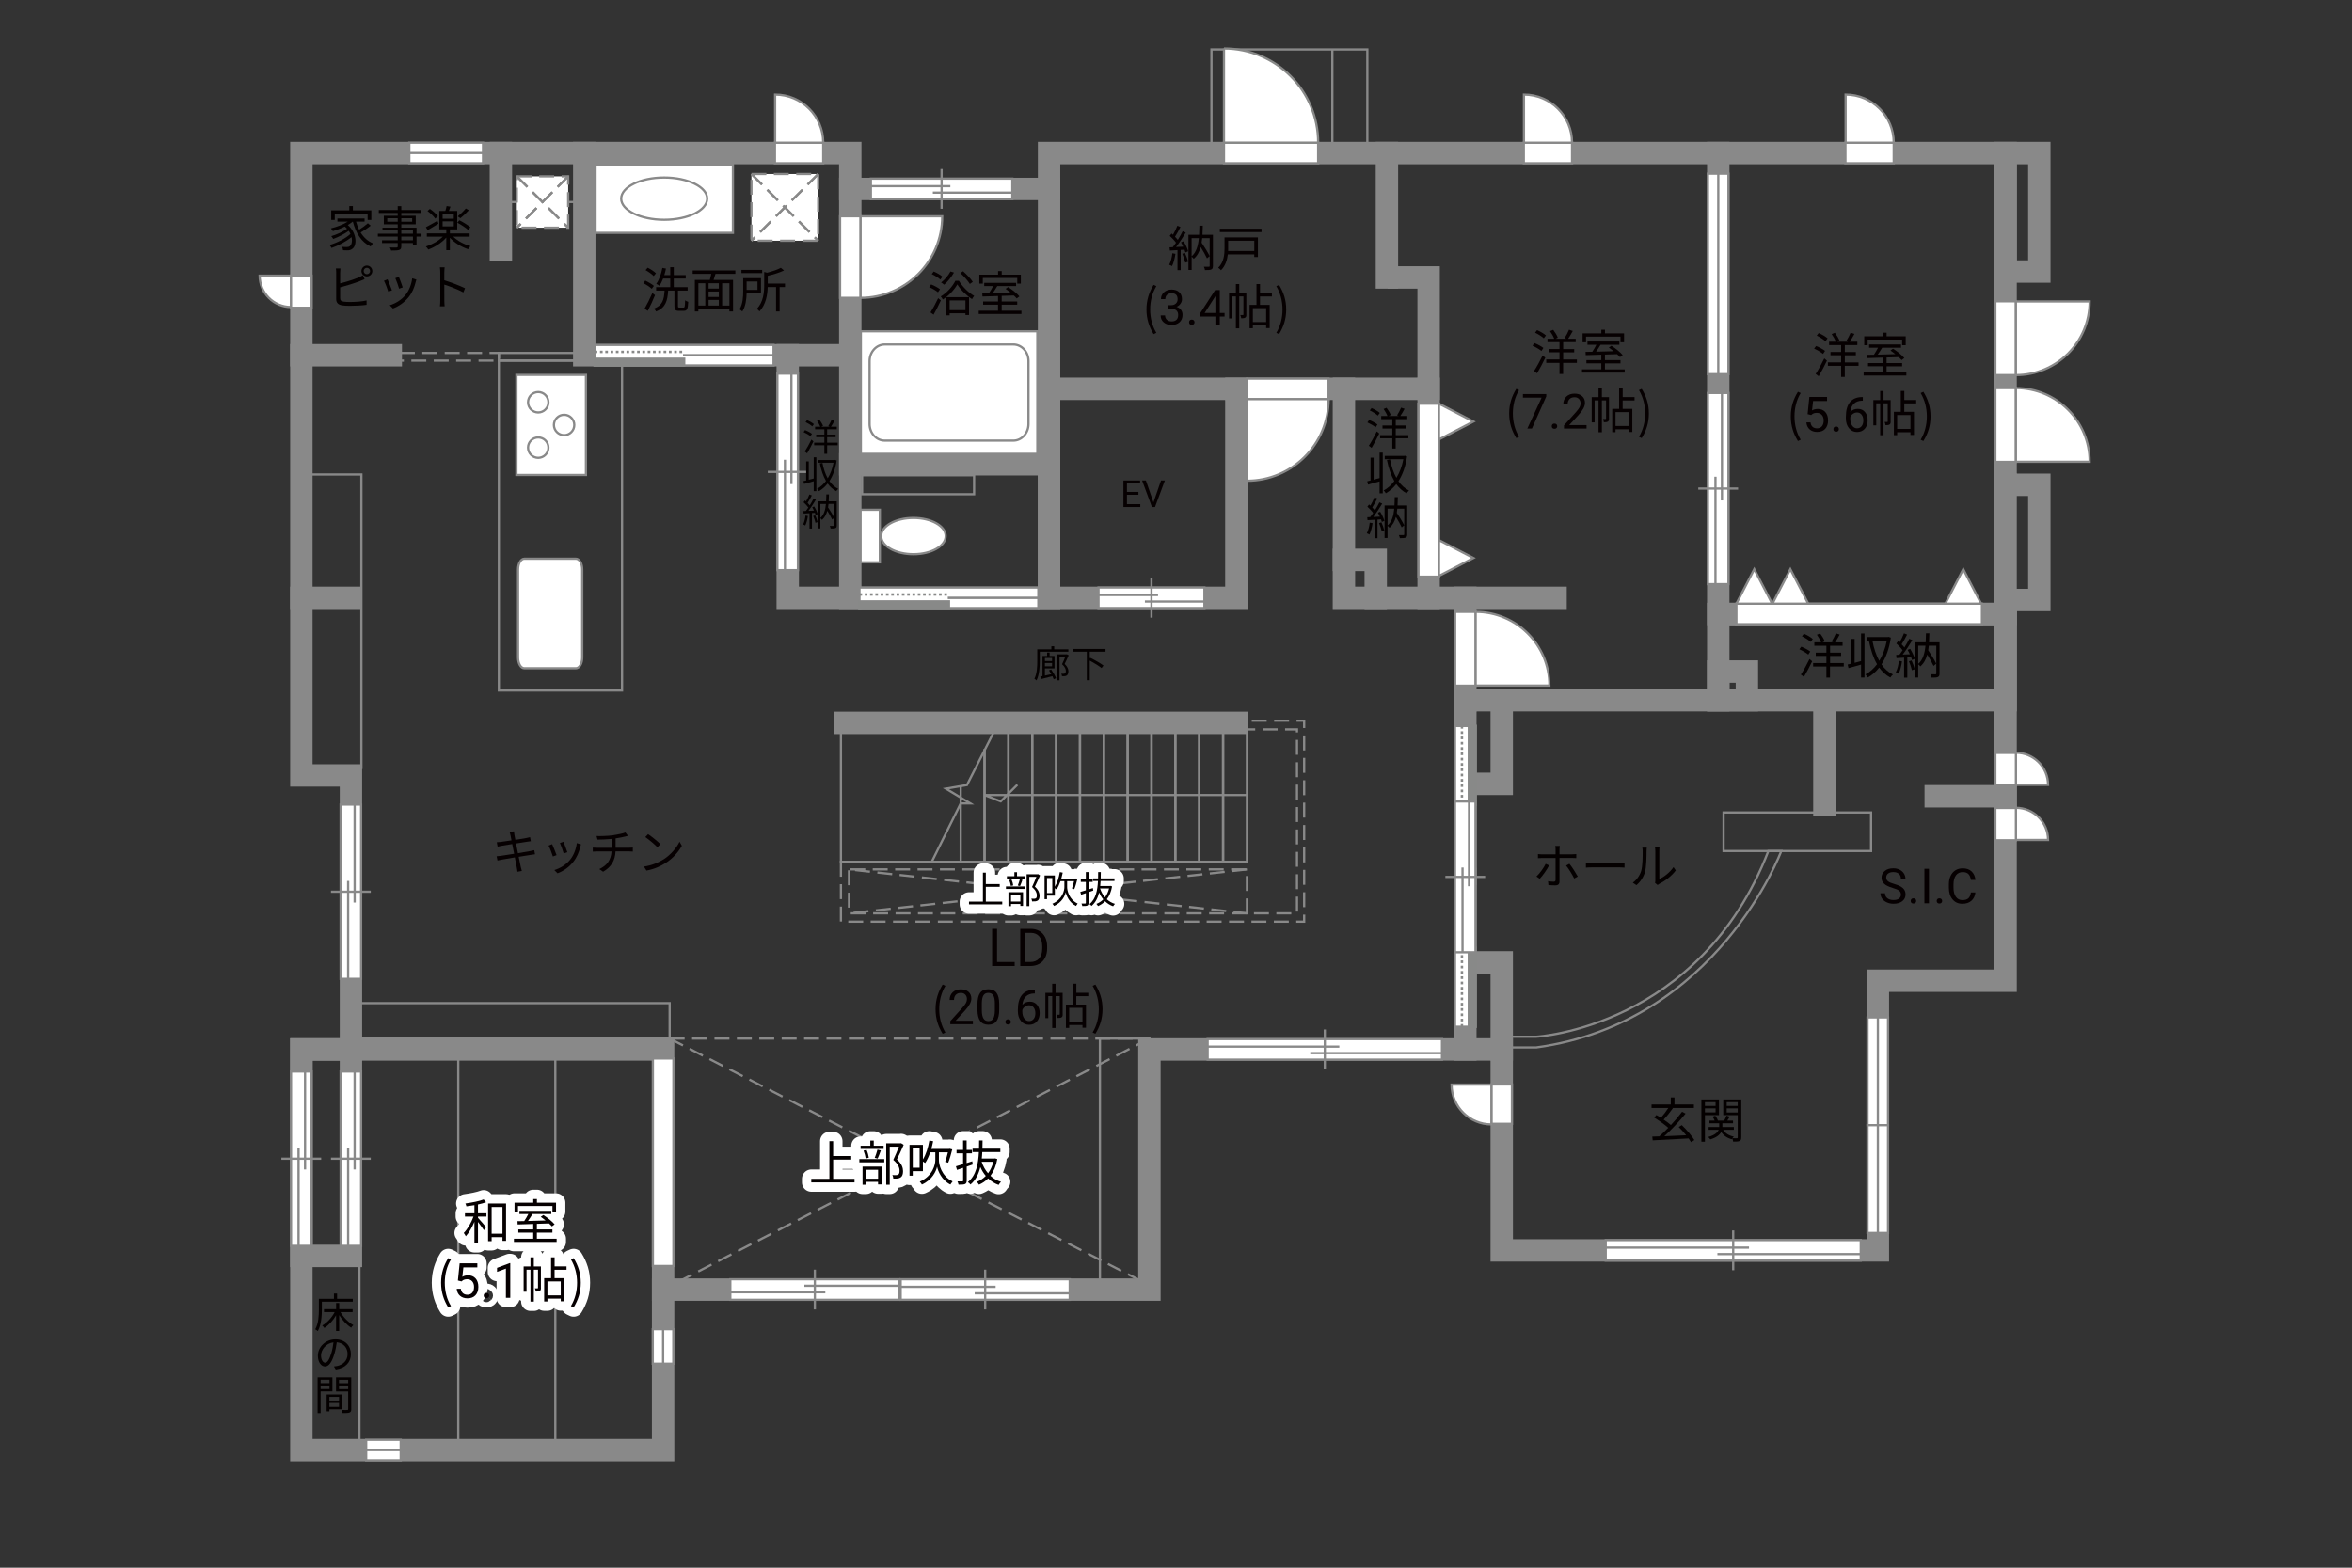 <?xml version="1.0" encoding="UTF-8"?>
<svg xmlns="http://www.w3.org/2000/svg" viewBox="0 0 630 420">
  <rect x="0" y="0" width="630" height="420" fill="#333333" stroke="none"/>
  <defs>
    <style>
      .cls-1 {
        fill: #040000;
      }

      .cls-2 {
        fill: #060001;
      }

      .cls-3, .cls-4, .cls-5, .cls-6 {
        fill: #fff;
      }

      .cls-7 {
        fill: #888988;
      }

      .cls-8 {
        stroke: #fff;
        stroke-linecap: round;
        stroke-linejoin: round;
        stroke-width: 5px;
      }

      .cls-8, .cls-9, .cls-10, .cls-11, .cls-12, .cls-13, .cls-14, .cls-15 {
        fill: none;
      }

      .cls-9, .cls-10, .cls-4, .cls-5, .cls-13, .cls-6 {
        stroke-width: .6px;
      }

      .cls-9, .cls-10, .cls-6 {
        stroke-dasharray: 0 0 4 2;
      }

      .cls-9, .cls-5, .cls-11, .cls-13, .cls-15, .cls-6 {
        stroke: #898989;
      }

      .cls-10 {
        stroke: #898988;
      }

      .cls-4, .cls-12, .cls-14 {
        stroke: #888988;
      }

      .cls-11, .cls-12, .cls-14 {
        stroke-width: .65px;
      }

      .cls-14 {
        stroke-dasharray: 0 0 0 0 .71 0 0 .71;
      }

      .cls-15 {
        stroke-linecap: square;
        stroke-width: 6px;
      }
    </style>
  </defs>
  <g id="kan">
    <rect class="cls-13" x="324.5" y="13.25" width="41.75" height="27.75"/>
    <line class="cls-13" x1="356.88" y1="13.25" x2="356.88" y2="39.75"/>
    <rect class="cls-13" x="327.61" y="196.25" width="6.39" height="34.62"/>
    <rect class="cls-13" x="321.22" y="196.25" width="6.39" height="34.62"/>
    <rect class="cls-13" x="314.83" y="196.25" width="6.39" height="34.62"/>
    <rect class="cls-13" x="308.44" y="196.25" width="6.39" height="34.62"/>
    <rect class="cls-13" x="302.05" y="196.25" width="6.39" height="34.62"/>
    <rect class="cls-13" x="295.66" y="196.25" width="6.39" height="34.62"/>
    <rect class="cls-13" x="289.28" y="196.25" width="6.39" height="34.62"/>
    <rect class="cls-13" x="282.89" y="196.25" width="6.39" height="34.62"/>
    <rect class="cls-13" x="276.5" y="196.25" width="6.39" height="34.62"/>
    <rect class="cls-13" x="270.11" y="196.25" width="6.39" height="34.62"/>
    <polyline class="cls-13" points="263.72 200.62 263.72 230.88 270.11 230.88 270.11 196.25"/>
    <polyline class="cls-13" points="257.33 210.62 257.33 230.88 263.72 230.88 263.72 201"/>
    <line class="cls-9" x1="134.17" y1="54.12" x2="156.5" y2="54.12"/>
    <rect class="cls-13" x="230.92" y="127.33" width="30" height="5.08"/>
    <rect class="cls-13" x="133.62" y="96.62" width="33" height="88.38"/>
    <rect class="cls-13" x="133.62" y="94.56" width="20.62" height="2.06"/>
    <rect class="cls-9" x="107.12" y="94.56" width="26.5" height="2.06"/>
    <rect class="cls-13" x="82.75" y="127.12" width="14.05" height="78.62"/>
    <rect class="cls-13" x="95.62" y="268.75" width="83.75" height="9.5"/>
    <line class="cls-13" x1="96.27" y1="338.73" x2="96.27" y2="386.38"/>
    <rect class="cls-13" x="122.75" y="281.16" width="26" height="107.34"/>
    <rect class="cls-9" x="179.38" y="278.25" width="128.5" height="67.25"/>
    <line class="cls-9" x1="179.38" y1="278.25" x2="309.17" y2="345"/>
    <line class="cls-9" x1="307.88" y1="278.25" x2="177.62" y2="345.5"/>
    <rect class="cls-13" x="294.62" y="278.25" width="11" height="65.62"/>
    <polyline class="cls-13" points="334 230.88 225.25 230.88 225.25 194.38"/>
    <polyline class="cls-13" points="249.58 230.88 257.33 215.25 259.92 215.25 253.37 211.29 259 210.33 266.67 195.17"/>
    <polygon class="cls-9" points="225.25 230.88 225.25 246.92 349.33 246.92 349.33 193.08 333.92 193.08 333.92 195.41 347.41 195.41 347.41 244.69 227.41 244.69 227.41 230.88 225.25 230.88"/>
    <polygon class="cls-9" points="334 244.69 334 232.92 227.41 232.92 334 244.69"/>
    <line class="cls-9" x1="334" y1="232.92" x2="227.41" y2="244.69"/>
    <polyline class="cls-13" points="334 213 263.72 213 268.05 214.7 272.5 210.25"/>
    <path class="cls-13" d="m404.38,277.75h7.12s43.83-2.42,62.17-49.75h3.46s-17.12,46-65.62,52.62h-7.12v-2.88Z"/>
    <rect class="cls-13" x="461.67" y="217.67" width="39.51" height="10.33"/>
  </g>
  <g id="_外壁" data-name="外壁">
    <polygon class="cls-15" points="402.25 335 503 335 503 262.75 537.21 262.75 537.21 160.75 546.25 160.75 546.25 129.88 537.21 129.88 537.21 41 281 41 281 50.62 227.75 50.62 227.75 41 80.72 41 80.72 207.75 94 207.75 94 281.16 80.72 281.16 80.72 388.5 177.62 388.5 177.62 345.5 307.88 345.5 307.88 281.16 402.25 281.16 402.25 335"/>
    <polyline class="cls-15" points="94 281.16 177.62 281.16 177.62 345.5"/>
    <rect class="cls-15" x="80.72" y="281.16" width="13.28" height="55.31"/>
    <polyline class="cls-15" points="537.21 164.5 460.25 164.5 460.25 41"/>
    <rect class="cls-15" x="537.21" y="41" width="9.04" height="31.75"/>
    <rect class="cls-15" x="460.25" y="164.5" width="76.96" height="23.1"/>
    <rect class="cls-15" x="460.25" y="179.92" width="7.67" height="7.67"/>
    <line class="cls-15" x1="518.5" y1="213.33" x2="537.21" y2="213.33"/>
    <line class="cls-15" x1="488.68" y1="187.6" x2="488.68" y2="215.67"/>
    <polyline class="cls-15" points="392.5 281.16 392.5 187.6 460.25 187.6"/>
    <polyline class="cls-15" points="402.25 281.16 402.25 257.83 392.5 257.83"/>
    <polyline class="cls-15" points="402.25 187.6 402.25 210 392.5 210"/>
    <polyline class="cls-15" points="416.67 160.17 359.98 160.17 359.98 104.17 382.67 104.17 382.67 74.33 374.68 74.33"/>
    <line class="cls-15" x1="371.5" y1="74.33" x2="371.5" y2="41"/>
    <line class="cls-15" x1="382.67" y1="104.17" x2="382.67" y2="160.17"/>
    <polyline class="cls-15" points="359.98 150 368.5 150 368.5 160.17"/>
    <polyline class="cls-15" points="281 50.62 281 160.17 227.75 160.17 227.75 50.62"/>
    <line class="cls-15" x1="227.75" y1="124.38" x2="281" y2="124.38"/>
    <rect class="cls-15" x="281" y="104.17" width="50.17" height="56"/>
    <line class="cls-15" x1="331.17" y1="104.17" x2="359.98" y2="104.17"/>
    <polyline class="cls-15" points="227.75 95.17 156.5 95.17 156.5 41"/>
    <line class="cls-15" x1="104.67" y1="95.17" x2="80.72" y2="95.17"/>
    <line class="cls-15" x1="134.17" y1="66.83" x2="134.17" y2="41"/>
    <polyline class="cls-15" points="227.75 160.17 211 160.17 211 95.17"/>
    <line class="cls-15" x1="94" y1="160.17" x2="80.72" y2="160.17"/>
    <line class="cls-15" x1="331.17" y1="193.67" x2="226.5" y2="193.67"/>
    <line class="cls-15" x1="537.21" y1="129.88" x2="537.21" y2="160.75"/>
    <line class="cls-15" x1="392.5" y1="187.6" x2="392.5" y2="160.17"/>
  </g>
  <g id="_建距" data-name="建距">
    <g>
      <polygon class="cls-5" points="392.46 194.5 389.73 194.5 389.73 236.76 395.23 236.76 395.23 194.5 392.46 194.5"/>
      <rect class="cls-7" x="393.45" y="194.5" width="1.78" height="21.13"/>
      <rect class="cls-12" x="393.45" y="194.5" width="1.78" height="21.13"/>
      <line class="cls-14" x1="391.59" y1="194.5" x2="391.59" y2="215.63"/>
      <path class="cls-3" d="m392.49,215.63l-.07,21.13.07-21.13Z"/>
      <line class="cls-11" x1="392.49" y1="215.36" x2="392.49" y2="236.81"/>
    </g>
    <g>
      <polygon class="cls-5" points="392.46 275.07 389.73 275.07 389.73 232.81 395.23 232.81 395.23 275.07 392.46 275.07"/>
      <rect class="cls-7" x="393.45" y="253.94" width="1.78" height="21.13"/>
      <rect class="cls-12" x="393.45" y="253.94" width="1.78" height="21.13"/>
      <line class="cls-14" x1="391.59" y1="275.06" x2="391.59" y2="253.94"/>
      <path class="cls-3" d="m392.49,253.94l-.07-21.13.07,21.13Z"/>
      <line class="cls-11" x1="392.49" y1="254.2" x2="392.49" y2="232.76"/>
    </g>
    <g>
      <path class="cls-5" d="m539.98,216.42v8.61h8.61c0-4.75-3.85-8.61-8.61-8.61Z"/>
      <polygon class="cls-5" points="537.21 216.46 534.47 216.46 534.47 225.12 539.98 225.12 539.98 216.46 537.21 216.46"/>
    </g>
    <g>
      <path class="cls-5" d="m539.98,201.67v8.61h8.61c0-4.75-3.85-8.61-8.61-8.61Z"/>
      <polygon class="cls-5" points="537.21 201.71 534.47 201.71 534.47 210.38 539.98 210.38 539.98 201.71 537.21 201.71"/>
    </g>
    <g>
      <path class="cls-5" d="m77.95,82.26v-8.41h-8.41c0,4.64,3.77,8.41,8.41,8.41Z"/>
      <polygon class="cls-5" points="80.72 82.46 83.45 82.46 83.45 73.85 77.95 73.85 77.95 82.46 80.72 82.46"/>
    </g>
    <g>
      <rect class="cls-5" x="230.58" y="88.75" width="47.28" height="32.84"/>
      <path class="cls-13" d="m275.49,96.72c0-2.44-1.82-4.43-4.05-4.43h-34.47c-2.22,0-4.04,1.99-4.04,4.43v16.89c0,2.44,1.82,4.43,4.04,4.43h34.47c2.22,0,4.05-1.99,4.05-4.43v-16.89Z"/>
    </g>
    <path class="cls-5" d="m140.45,179.04c-.94,0-1.68-1.29-1.68-2.88v-23.58c0-1.59.75-2.89,1.68-2.89h13.82c.93,0,1.69,1.3,1.69,2.89v23.58c0,1.59-.76,2.88-1.69,2.88h-13.82Z"/>
    <g>
      <rect class="cls-5" x="138.33" y="100.44" width="18.62" height="26.81"/>
      <path class="cls-5" d="m144.17,117.19c1.51,0,2.73,1.22,2.73,2.73s-1.22,2.74-2.73,2.74-2.73-1.23-2.73-2.74,1.22-2.73,2.73-2.73Z"/>
      <path class="cls-5" d="m144.17,105.03c1.51,0,2.73,1.23,2.73,2.74s-1.22,2.73-2.73,2.73-2.73-1.22-2.73-2.73,1.22-2.74,2.73-2.74Z"/>
      <path class="cls-5" d="m151.11,111.12c1.51,0,2.72,1.23,2.72,2.73s-1.22,2.73-2.72,2.73-2.74-1.23-2.74-2.73,1.23-2.73,2.74-2.73Z"/>
    </g>
    <g>
      <rect class="cls-5" x="230.51" y="136.57" width="5.16" height="14.09"/>
      <path class="cls-5" d="m244.67,138.76c-4.77,0-8.65,2.17-8.65,4.86s3.88,4.86,8.65,4.86,8.64-2.17,8.64-4.86-3.87-4.86-8.64-4.86Z"/>
    </g>
    <g>
      <rect class="cls-5" x="159.51" y="44.07" width="36.81" height="18.31"/>
      <path class="cls-13" d="m166.39,53.22c0-3.12,5.15-5.66,11.52-5.66s11.52,2.54,11.52,5.66-5.16,5.66-11.52,5.66-11.52-2.54-11.52-5.66Z"/>
    </g>
    <g>
      <rect class="cls-6" x="201.28" y="46.61" width="17.89" height="17.89"/>
      <line class="cls-10" x1="219.17" y1="46.61" x2="201.28" y2="64.5"/>
      <line class="cls-9" x1="219.17" y1="46.61" x2="201.28" y2="64.5"/>
      <line class="cls-10" x1="201.28" y1="46.61" x2="219.17" y2="64.5"/>
      <line class="cls-9" x1="201.28" y1="46.61" x2="219.17" y2="64.5"/>
    </g>
    <g>
      <rect class="cls-6" x="138.43" y="47.24" width="13.76" height="13.76"/>
      <line class="cls-10" x1="152.2" y1="47.24" x2="138.43" y2="61.01"/>
      <line class="cls-9" x1="152.2" y1="47.24" x2="138.43" y2="61.01"/>
      <line class="cls-10" x1="138.43" y1="47.24" x2="152.19" y2="61.01"/>
      <line class="cls-9" x1="138.43" y1="47.24" x2="152.19" y2="61.01"/>
    </g>
    <polygon class="cls-5" points="177.65 339.17 180.38 339.17 180.38 283.58 174.88 283.58 174.88 339.17 177.65 339.17"/>
    <g>
      <polygon class="cls-5" points="503 301.45 505.73 301.45 505.73 272.56 500.23 272.56 500.23 301.45 503 301.45"/>
      <line class="cls-13" x1="503" y1="272.56" x2="503" y2="301.45"/>
    </g>
    <g>
      <polygon class="cls-5" points="503 330.33 505.73 330.33 505.73 301.45 500.23 301.45 500.23 330.33 503 330.33"/>
      <line class="cls-13" x1="503" y1="301.45" x2="503" y2="330.33"/>
    </g>
    <g>
      <polygon class="cls-5" points="460.25 100.25 462.98 100.25 462.98 46.52 457.48 46.52 457.48 100.25 460.25 100.25"/>
      <line class="cls-13" x1="460.25" y1="46.52" x2="460.25" y2="100.25"/>
    </g>
    <g>
      <polygon class="cls-5" points="109.64 41 109.64 43.73 129.38 43.73 129.38 38.23 109.64 38.23 109.64 41"/>
      <line class="cls-13" x1="129.38" y1="41" x2="109.64" y2="41"/>
    </g>
    <g>
      <polygon class="cls-5" points="98.08 388.5 98.08 391.23 107.33 391.23 107.33 385.73 98.08 385.73 98.08 388.5"/>
      <line class="cls-13" x1="107.33" y1="388.5" x2="98.08" y2="388.5"/>
    </g>
    <g>
      <polygon class="cls-5" points="177.62 365.35 180.35 365.35 180.35 356.1 174.85 356.1 174.85 365.35 177.62 365.35"/>
      <line class="cls-13" x1="177.62" y1="356.1" x2="177.62" y2="365.35"/>
    </g>
    <g>
      <polygon class="cls-5" points="460.25 156.5 462.98 156.5 462.98 105.28 457.48 105.28 457.48 156.5 460.25 156.5"/>
      <line class="cls-13" x1="454.9" y1="130.89" x2="465.56" y2="130.89"/>
      <line class="cls-13" x1="459.5" y1="127.72" x2="459.5" y2="156.5"/>
      <line class="cls-13" x1="461.24" y1="105.28" x2="461.24" y2="134.07"/>
    </g>
    <g>
      <polygon class="cls-5" points="241.25 345.5 241.25 348.23 286.53 348.23 286.53 342.73 241.25 342.73 241.25 345.5"/>
      <line class="cls-13" x1="263.89" y1="340.15" x2="263.89" y2="350.81"/>
      <line class="cls-13" x1="266.69" y1="344.75" x2="241.25" y2="344.75"/>
      <line class="cls-13" x1="286.53" y1="346.49" x2="261.08" y2="346.49"/>
    </g>
    <g>
      <polygon class="cls-5" points="323.47 281.16 323.47 283.89 386.25 283.89 386.25 278.39 323.47 278.39 323.47 281.16"/>
      <line class="cls-13" x1="354.86" y1="275.81" x2="354.86" y2="286.47"/>
      <line class="cls-13" x1="358.75" y1="280.4" x2="323.47" y2="280.4"/>
      <line class="cls-13" x1="386.25" y1="282.15" x2="350.97" y2="282.15"/>
    </g>
    <g>
      <polygon class="cls-5" points="392.5 255.12 395.23 255.12 395.23 214.73 389.73 214.73 389.73 255.12 392.5 255.12"/>
      <line class="cls-13" x1="387.15" y1="234.93" x2="397.81" y2="234.93"/>
      <line class="cls-13" x1="391.75" y1="232.42" x2="391.75" y2="255.12"/>
      <line class="cls-13" x1="393.49" y1="214.73" x2="393.49" y2="237.43"/>
    </g>
    <g>
      <polygon class="cls-5" points="430.1 335 430.1 337.73 498.42 337.73 498.42 332.23 430.1 332.23 430.1 335"/>
      <line class="cls-13" x1="464.25" y1="329.65" x2="464.25" y2="340.31"/>
      <line class="cls-13" x1="468.49" y1="334.25" x2="430.1" y2="334.25"/>
      <line class="cls-13" x1="498.42" y1="335.99" x2="460.02" y2="335.99"/>
    </g>
    <g>
      <polygon class="cls-5" points="195.62 345.46 195.62 342.73 240.9 342.73 240.9 348.23 195.62 348.23 195.62 345.46"/>
      <line class="cls-13" x1="218.26" y1="350.81" x2="218.26" y2="340.15"/>
      <line class="cls-13" x1="221.07" y1="346.21" x2="195.62" y2="346.21"/>
      <line class="cls-13" x1="240.9" y1="344.47" x2="215.46" y2="344.47"/>
    </g>
    <g>
      <polygon class="cls-5" points="294.24 160.17 294.24 162.9 322.62 162.9 322.62 157.4 294.24 157.4 294.24 160.17"/>
      <line class="cls-13" x1="308.43" y1="154.82" x2="308.43" y2="165.48"/>
      <line class="cls-13" x1="310.19" y1="159.41" x2="294.24" y2="159.41"/>
      <line class="cls-13" x1="322.62" y1="161.16" x2="306.67" y2="161.16"/>
    </g>
    <g>
      <polygon class="cls-5" points="233.27 50.62 233.27 53.36 271.17 53.36 271.17 47.85 233.27 47.85 233.27 50.62"/>
      <line class="cls-13" x1="252.21" y1="45.28" x2="252.21" y2="55.93"/>
      <line class="cls-13" x1="254.56" y1="49.87" x2="233.27" y2="49.87"/>
      <line class="cls-13" x1="271.17" y1="51.61" x2="249.87" y2="51.61"/>
    </g>
    <g>
      <polygon class="cls-5" points="94 262.25 96.73 262.25 96.73 215.55 91.23 215.55 91.23 262.25 94 262.25"/>
      <line class="cls-13" x1="88.65" y1="238.9" x2="99.31" y2="238.9"/>
      <line class="cls-13" x1="93.25" y1="236.01" x2="93.25" y2="262.25"/>
      <line class="cls-13" x1="94.99" y1="215.55" x2="94.99" y2="241.8"/>
    </g>
    <g>
      <polygon class="cls-5" points="80.72 333.78 83.45 333.78 83.45 287.08 77.95 287.08 77.95 333.78 80.72 333.78"/>
      <line class="cls-13" x1="75.37" y1="310.43" x2="86.03" y2="310.43"/>
      <line class="cls-13" x1="79.97" y1="307.54" x2="79.97" y2="333.78"/>
      <line class="cls-13" x1="81.71" y1="287.08" x2="81.71" y2="313.32"/>
    </g>
    <g>
      <polygon class="cls-5" points="94 333.78 96.73 333.78 96.73 287.08 91.23 287.08 91.23 333.78 94 333.78"/>
      <line class="cls-13" x1="88.65" y1="310.43" x2="99.31" y2="310.43"/>
      <line class="cls-13" x1="93.25" y1="307.54" x2="93.25" y2="333.78"/>
      <line class="cls-13" x1="94.99" y1="287.08" x2="94.99" y2="313.32"/>
    </g>
    <g>
      <polygon class="cls-5" points="211 152.75 213.73 152.75 213.73 100.1 208.23 100.1 208.23 152.75 211 152.75"/>
      <line class="cls-13" x1="205.65" y1="126.43" x2="216.31" y2="126.43"/>
      <line class="cls-13" x1="210.25" y1="123.17" x2="210.25" y2="152.75"/>
      <line class="cls-13" x1="211.99" y1="100.1" x2="211.99" y2="129.69"/>
    </g>
    <g>
      <polygon class="cls-5" points="230.21 160.14 230.21 157.41 278.13 157.41 278.13 162.91 230.21 162.91 230.21 160.14"/>
      <rect class="cls-7" x="230.21" y="161.13" width="23.96" height="1.78"/>
      <rect class="cls-12" x="230.21" y="161.13" width="23.96" height="1.78"/>
      <line class="cls-14" x1="230.21" y1="159.27" x2="254.17" y2="159.27"/>
      <path class="cls-3" d="m254.17,160.17l23.96-.07-23.96.07Z"/>
      <line class="cls-11" x1="253.87" y1="160.17" x2="278.19" y2="160.17"/>
    </g>
    <g>
      <polygon class="cls-5" points="159.29 95.14 159.29 92.41 207.21 92.41 207.21 97.91 159.29 97.91 159.29 95.14"/>
      <rect class="cls-7" x="159.29" y="96.13" width="23.96" height="1.78"/>
      <rect class="cls-12" x="159.29" y="96.13" width="23.96" height="1.78"/>
      <line class="cls-14" x1="159.29" y1="94.27" x2="183.25" y2="94.27"/>
      <path class="cls-3" d="m183.25,95.17l23.96-.07-23.96.07Z"/>
      <line class="cls-11" x1="182.95" y1="95.17" x2="207.27" y2="95.17"/>
    </g>
    <g>
      <polygon class="cls-5" points="327.85 41 327.85 43.73 353.08 43.73 353.08 38.23 327.85 38.23 327.85 41"/>
      <path class="cls-4" d="m327.85,13v25.22h25.23c0-13.93-11.29-25.22-25.23-25.22"/>
    </g>
    <g>
      <polygon class="cls-5" points="355.88 104.17 355.88 101.44 334.02 101.44 334.02 106.94 355.88 106.94 355.88 104.17"/>
      <path class="cls-5" d="m355.88,106.94h-21.86v21.86c12.07,0,21.86-9.79,21.86-21.86"/>
    </g>
    <g>
      <polygon class="cls-5" points="227.75 79.8 225.02 79.8 225.02 57.94 230.52 57.94 230.52 79.8 227.75 79.8"/>
      <path class="cls-5" d="m230.52,79.8v-21.86h21.86c0,12.07-9.79,21.86-21.86,21.86"/>
    </g>
    <g>
      <polygon class="cls-5" points="537.21 103.97 534.47 103.97 534.47 123.75 539.98 123.75 539.98 103.97 537.21 103.97"/>
      <path class="cls-5" d="m539.98,103.97v19.74h19.75c0-10.9-8.84-19.74-19.75-19.74"/>
    </g>
    <g>
      <polygon class="cls-5" points="392.5 163.93 389.77 163.93 389.77 183.71 395.27 183.71 395.27 163.93 392.5 163.93"/>
      <path class="cls-5" d="m395.27,163.93v19.74h19.75c0-10.9-8.84-19.74-19.75-19.74"/>
    </g>
    <g>
      <polygon class="cls-5" points="537.21 100.5 534.47 100.5 534.47 80.72 539.98 80.72 539.98 100.5 537.21 100.5"/>
      <path class="cls-5" d="m539.98,100.5v-19.74h19.75c0,10.9-8.84,19.74-19.75,19.74"/>
    </g>
    <g>
      <polygon class="cls-5" points="402.25 301.08 404.98 301.08 404.98 290.54 399.48 290.54 399.48 301.08 402.25 301.08"/>
      <path class="cls-5" d="m399.48,301.24v-10.67h-10.67c0,5.89,4.78,10.67,10.67,10.67"/>
    </g>
    <g>
      <polygon class="cls-5" points="507.25 41 507.25 43.73 494.31 43.73 494.31 38.23 507.25 38.23 507.25 41"/>
      <path class="cls-5" d="m507.25,38.23h-12.89v-12.89c7.12,0,12.89,5.77,12.89,12.89"/>
    </g>
    <g>
      <polygon class="cls-5" points="421.09 41 421.09 43.73 408.16 43.73 408.16 38.23 421.09 38.23 421.09 41"/>
      <path class="cls-5" d="m421.09,38.23h-12.89v-12.89c7.12,0,12.89,5.77,12.89,12.89"/>
    </g>
    <g>
      <polygon class="cls-5" points="220.51 41 220.51 43.73 207.57 43.73 207.57 38.23 220.51 38.23 220.51 41"/>
      <path class="cls-5" d="m220.51,38.23h-12.89v-12.89c7.12,0,12.89,5.77,12.89,12.89"/>
    </g>
    <g>
      <polygon class="cls-5" points="382.67 108.15 379.94 108.15 379.94 154.5 385.44 154.5 385.44 108.15 382.67 108.15"/>
      <polygon class="cls-5" points="385.44 108.15 394.67 112.94 385.44 117.73 385.44 108.15"/>
      <polygon class="cls-5" points="385.44 144.71 394.67 149.5 385.44 154.29 385.44 144.71"/>
    </g>
    <g>
      <polygon class="cls-5" points="465.1 164.5 465.1 167.23 530.88 167.23 530.88 161.73 465.1 161.73 465.1 164.5"/>
      <polygon class="cls-5" points="465.1 161.73 469.89 152.49 474.68 161.73 465.1 161.73"/>
      <polygon class="cls-5" points="474.77 161.73 479.56 152.49 484.35 161.73 474.77 161.73"/>
      <polygon class="cls-5" points="521.08 161.73 525.87 152.49 530.66 161.73 521.08 161.73"/>
    </g>
  </g>
  <g id="_文字" data-name="文字">
    <g>
      <g>
        <path class="cls-8" d="m128.04,325.04h2.26v.9h-2.26v.34c.49.52,1.85,2.11,2.17,2.51l-.59.79c-.3-.49-1.03-1.47-1.59-2.2v5.68h-.95v-5.72c-.64,1.51-1.48,2.98-2.31,3.87-.12-.26-.36-.65-.55-.88.99-.99,2.03-2.77,2.61-4.39h-2.29v-.9h2.54v-2.16c-.73.12-1.46.22-2.15.31-.05-.23-.16-.55-.27-.77,1.72-.23,3.74-.62,4.89-1.08l.65.75c-.6.22-1.37.43-2.17.6v2.34Zm7.51-2.61v10h-.96v-.98h-2.9v1.07h-.95v-10.09h4.81Zm-.96,8.09v-7.16h-2.9v7.16h2.9Z"/>
        <path class="cls-8" d="m149.1,331.86v.87h-11.44v-.87h5.17v-1.62h-3.99v-.86h3.99v-1.46c-1.57.05-3.03.09-4.17.13l-.05-.88c.53-.01,1.14-.01,1.81-.03.38-.56.79-1.27,1.1-1.89h-2.39v-.86h8.54v.86h-5.04c-.36.61-.79,1.29-1.2,1.86,1.46-.04,3.09-.08,4.72-.13-.43-.35-.88-.69-1.3-.98l.69-.48c1.09.69,2.41,1.74,3.02,2.5l-.73.55c-.19-.23-.45-.51-.77-.79-1.08.04-2.18.08-3.25.1v1.5h4.16v.86h-4.16v1.62h5.29Zm-10.36-7.27h-.92v-2.39h5.02v-.96h.98v.96h5.12v2.39h-.96v-1.5h-9.23v1.5Z"/>
        <path class="cls-8" d="m118.15,343.66c0-2.55.72-4.65,1.91-6.59l.74.34c-1.13,1.86-1.66,4.04-1.66,6.25s.53,4.41,1.66,6.25l-.74.35c-1.2-1.95-1.91-4.04-1.91-6.6Z"/>
        <path class="cls-8" d="m122.65,343.07l.47-4.61h4.74v1.09h-3.74l-.28,2.52c.45-.27.97-.4,1.54-.4.84,0,1.51.28,2.01.83s.74,1.31.74,2.26-.26,1.7-.77,2.25-1.23.82-2.15.82c-.82,0-1.48-.23-2-.68-.52-.45-.81-1.08-.88-1.88h1.11c.07.53.26.93.57,1.2s.71.4,1.21.4c.55,0,.97-.19,1.29-.56s.47-.89.47-1.54c0-.62-.17-1.11-.5-1.49-.34-.37-.78-.56-1.34-.56-.51,0-.91.11-1.21.34l-.31.25-.94-.24Z"/>
        <path class="cls-8" d="m129.56,347.09c0-.2.06-.37.18-.51s.3-.2.54-.2.42.07.55.2.19.3.19.51-.06.36-.19.49c-.12.13-.31.2-.55.2s-.42-.07-.54-.2c-.12-.13-.18-.29-.18-.49Z"/>
        <path class="cls-8" d="m136.69,347.7h-1.18v-7.83l-2.37.87v-1.07l3.36-1.26h.18v9.29Z"/>
        <path class="cls-8" d="m144.9,345.03c0,.39-.05.65-.3.81-.25.16-.58.18-1.08.18-.03-.25-.13-.62-.25-.87.35.01.61.01.71,0,.1,0,.13-.03.13-.13v-4.86h-1.12v8.55h-.9v-8.55h-1.05v5.9h-.78v-6.77h1.83v-2.44h.9v2.44h1.9v5.75Zm3.65-4.85v2.25h2.59v6.21h-.94v-.73h-3.56v.77h-.88v-6.25h1.85v-5.58h.95v2.42h3.19v.91h-3.19Zm1.65,3.13h-3.56v3.72h3.56v-3.72Z"/>
        <path class="cls-8" d="m152.92,349.91c1.12-1.85,1.66-4.04,1.66-6.25s-.55-4.39-1.66-6.25l.73-.34c1.21,1.94,1.92,4.04,1.92,6.59s-.72,4.65-1.92,6.6l-.73-.35Z"/>
      </g>
      <g>
        <path class="cls-2" d="m128.04,325.04h2.26v.9h-2.26v.34c.49.52,1.85,2.11,2.17,2.51l-.59.79c-.3-.49-1.03-1.47-1.59-2.2v5.68h-.95v-5.72c-.64,1.51-1.48,2.98-2.31,3.87-.12-.26-.36-.65-.55-.88.99-.99,2.03-2.77,2.61-4.39h-2.29v-.9h2.54v-2.16c-.73.12-1.46.22-2.15.31-.05-.23-.16-.55-.27-.77,1.72-.23,3.74-.62,4.89-1.08l.65.75c-.6.22-1.37.43-2.17.6v2.34Zm7.51-2.61v10h-.96v-.98h-2.9v1.07h-.95v-10.09h4.81Zm-.96,8.09v-7.16h-2.9v7.16h2.9Z"/>
        <path class="cls-2" d="m149.1,331.86v.87h-11.44v-.87h5.17v-1.62h-3.99v-.86h3.99v-1.46c-1.57.05-3.03.09-4.17.13l-.05-.88c.53-.01,1.14-.01,1.81-.03.38-.56.79-1.27,1.1-1.89h-2.39v-.86h8.54v.86h-5.04c-.36.61-.79,1.29-1.2,1.86,1.46-.04,3.09-.08,4.72-.13-.43-.35-.88-.69-1.3-.98l.69-.48c1.09.69,2.41,1.74,3.02,2.5l-.73.55c-.19-.23-.45-.51-.77-.79-1.08.04-2.18.08-3.25.1v1.5h4.16v.86h-4.16v1.62h5.29Zm-10.36-7.27h-.92v-2.39h5.02v-.96h.98v.96h5.12v2.39h-.96v-1.5h-9.23v1.5Z"/>
        <path class="cls-2" d="m118.15,343.66c0-2.55.72-4.65,1.91-6.59l.74.34c-1.13,1.86-1.66,4.04-1.66,6.25s.53,4.41,1.66,6.25l-.74.35c-1.2-1.95-1.91-4.04-1.91-6.6Z"/>
        <path class="cls-2" d="m122.65,343.07l.47-4.61h4.74v1.09h-3.74l-.28,2.52c.45-.27.97-.4,1.54-.4.84,0,1.51.28,2.01.83s.74,1.31.74,2.26-.26,1.7-.77,2.25-1.23.82-2.15.82c-.82,0-1.48-.23-2-.68-.52-.45-.81-1.08-.88-1.88h1.11c.07.53.26.93.57,1.2s.71.4,1.21.4c.55,0,.97-.19,1.29-.56s.47-.89.47-1.54c0-.62-.17-1.11-.5-1.49-.34-.37-.78-.56-1.34-.56-.51,0-.91.11-1.21.34l-.31.25-.94-.24Z"/>
        <path class="cls-2" d="m129.56,347.09c0-.2.06-.37.18-.51s.3-.2.54-.2.42.07.55.2.19.3.19.51-.06.36-.19.49c-.12.13-.31.2-.55.2s-.42-.07-.54-.2c-.12-.13-.18-.29-.18-.49Z"/>
        <path class="cls-2" d="m136.69,347.7h-1.18v-7.83l-2.37.87v-1.07l3.36-1.26h.18v9.29Z"/>
        <path class="cls-2" d="m144.9,345.03c0,.39-.05.65-.3.81-.25.16-.58.18-1.08.18-.03-.25-.13-.62-.25-.87.35.01.61.01.71,0,.1,0,.13-.03.13-.13v-4.86h-1.12v8.55h-.9v-8.55h-1.05v5.9h-.78v-6.77h1.83v-2.44h.9v2.44h1.9v5.75Zm3.65-4.85v2.25h2.59v6.21h-.94v-.73h-3.56v.77h-.88v-6.25h1.85v-5.58h.95v2.42h3.19v.91h-3.19Zm1.65,3.13h-3.56v3.72h3.56v-3.72Z"/>
        <path class="cls-2" d="m152.92,349.91c1.12-1.85,1.66-4.04,1.66-6.25s-.55-4.39-1.66-6.25l.73-.34c1.21,1.94,1.92,4.04,1.92,6.59s-.72,4.65-1.92,6.6l-.73-.35Z"/>
      </g>
    </g>
    <g>
      <path class="cls-2" d="m488.32,94.82c-.52-.44-1.55-1.04-2.39-1.42l.52-.7c.83.33,1.88.88,2.4,1.31l-.53.81Zm-1.98,5.36c.66-1,1.6-2.69,2.31-4.16l.71.61c-.64,1.37-1.5,2.98-2.21,4.17l-.82-.62Zm.81-10.95c.83.35,1.86.94,2.38,1.42l-.57.77c-.49-.47-1.51-1.11-2.34-1.5l.53-.69Zm10.66,8.78h-3.67v2.98h-.98v-2.98h-3.55v-.92h3.55v-1.91h-2.85v-.88h2.85v-1.85h-3.22v-.91h1.81c-.22-.58-.69-1.43-1.13-2.04l.86-.35c.49.64,1.03,1.52,1.23,2.11l-.62.29h2.98l-.53-.19c.39-.61.9-1.56,1.17-2.24l1.01.34c-.39.73-.86,1.53-1.25,2.09h2.03v.91h-3.35v1.85h2.95v.88h-2.95v1.91h3.67v.92Z"/>
      <path class="cls-2" d="m510.63,99.75v.87h-11.44v-.87h5.17v-1.62h-3.99v-.86h3.99v-1.46c-1.57.05-3.03.09-4.17.13l-.05-.88c.53-.01,1.14-.01,1.81-.03.38-.56.79-1.27,1.1-1.88h-2.39v-.86h8.54v.86h-5.04c-.36.61-.79,1.29-1.2,1.86,1.46-.04,3.09-.08,4.72-.13-.43-.35-.88-.69-1.3-.98l.69-.48c1.09.69,2.41,1.74,3.02,2.5l-.73.55c-.2-.23-.46-.51-.77-.79-1.08.04-2.18.08-3.25.1v1.5h4.16v.86h-4.16v1.62h5.29Zm-10.36-7.27h-.92v-2.39h5.02v-.96h.97v.96h5.12v2.39h-.96v-1.5h-9.23v1.5Z"/>
      <path class="cls-2" d="m479.68,111.55c0-2.55.71-4.65,1.91-6.59l.74.34c-1.13,1.86-1.66,4.04-1.66,6.25s.53,4.41,1.66,6.25l-.74.35c-1.2-1.95-1.91-4.04-1.91-6.6Z"/>
      <path class="cls-2" d="m484.18,110.96l.47-4.61h4.74v1.09h-3.74l-.28,2.52c.45-.27.97-.4,1.54-.4.84,0,1.51.28,2.01.83.5.56.74,1.31.74,2.26s-.26,1.7-.77,2.25c-.51.55-1.23.82-2.16.82-.82,0-1.48-.23-2-.68-.52-.45-.81-1.08-.88-1.88h1.11c.07.53.26.93.56,1.2.3.27.71.4,1.21.4.55,0,.97-.19,1.29-.56.31-.37.47-.89.47-1.54,0-.62-.17-1.11-.5-1.49-.34-.37-.78-.56-1.34-.56-.51,0-.91.11-1.21.34l-.31.25-.94-.24Z"/>
      <path class="cls-2" d="m491.09,114.98c0-.2.06-.37.18-.51.12-.14.3-.2.54-.2s.42.07.55.2c.12.14.19.3.19.51s-.06.36-.19.49c-.12.13-.31.2-.55.2s-.42-.07-.54-.2c-.12-.13-.18-.29-.18-.49Z"/>
      <path class="cls-2" d="m498.97,106.35v1h-.22c-.91.02-1.64.29-2.18.81-.54.52-.85,1.26-.94,2.22.49-.56,1.15-.84,1.99-.84s1.45.28,1.93.85.72,1.3.72,2.2c0,.95-.26,1.71-.78,2.29-.52.57-1.21.86-2.08.86s-1.6-.34-2.15-1.02c-.55-.68-.83-1.55-.83-2.62v-.45c0-1.7.36-3,1.09-3.9.73-.9,1.81-1.36,3.24-1.38h.21Zm-1.54,4.16c-.4,0-.77.12-1.11.36-.34.24-.57.54-.7.91v.43c0,.76.17,1.38.51,1.84s.77.7,1.28.7.95-.19,1.25-.58c.3-.39.45-.9.45-1.53s-.15-1.15-.46-1.54c-.31-.39-.71-.59-1.22-.59Z"/>
      <path class="cls-2" d="m506.43,112.92c0,.39-.05.65-.3.81-.25.16-.58.18-1.08.18-.03-.25-.13-.62-.25-.87.35.01.61.01.71,0,.1,0,.13-.03.13-.13v-4.86h-1.12v8.55h-.9v-8.55h-1.05v5.9h-.78v-6.77h1.83v-2.44h.9v2.44h1.9v5.75Zm3.65-4.85v2.25h2.59v6.21h-.94v-.73h-3.56v.77h-.88v-6.25h1.85v-5.58h.95v2.42h3.18v.91h-3.18Zm1.65,3.13h-3.56v3.72h3.56v-3.72Z"/>
      <path class="cls-2" d="m514.46,117.8c1.12-1.85,1.66-4.04,1.66-6.25s-.55-4.39-1.66-6.25l.73-.34c1.21,1.94,1.92,4.04,1.92,6.59s-.71,4.65-1.92,6.6l-.73-.35Z"/>
    </g>
    <g>
      <path class="cls-2" d="m412.88,94.03c-.52-.44-1.55-1.04-2.39-1.42l.52-.7c.83.33,1.88.88,2.4,1.31l-.53.81Zm-1.98,5.36c.66-1,1.6-2.69,2.31-4.16l.71.61c-.64,1.37-1.5,2.98-2.21,4.17l-.82-.62Zm.81-10.95c.83.35,1.86.94,2.38,1.42l-.57.77c-.49-.47-1.51-1.11-2.34-1.5l.53-.69Zm10.66,8.78h-3.67v2.98h-.98v-2.98h-3.55v-.92h3.55v-1.91h-2.85v-.88h2.85v-1.85h-3.22v-.91h1.81c-.22-.58-.69-1.43-1.13-2.04l.86-.35c.49.64,1.03,1.52,1.23,2.11l-.62.29h2.98l-.53-.19c.39-.61.9-1.56,1.17-2.24l1.01.34c-.39.73-.86,1.53-1.25,2.09h2.03v.91h-3.35v1.85h2.95v.88h-2.95v1.91h3.67v.92Z"/>
      <path class="cls-2" d="m435.19,98.96v.87h-11.44v-.87h5.17v-1.62h-3.99v-.86h3.99v-1.46c-1.57.05-3.03.09-4.17.13l-.05-.88c.53-.01,1.14-.01,1.81-.03.38-.56.79-1.27,1.1-1.88h-2.39v-.86h8.54v.86h-5.04c-.36.61-.79,1.29-1.2,1.86,1.46-.04,3.09-.08,4.72-.13-.43-.35-.88-.69-1.3-.98l.69-.48c1.09.69,2.41,1.74,3.02,2.5l-.73.55c-.2-.23-.46-.51-.77-.79-1.08.04-2.18.08-3.25.1v1.5h4.16v.86h-4.16v1.62h5.29Zm-10.36-7.27h-.92v-2.39h5.02v-.96h.97v.96h5.12v2.39h-.96v-1.5h-9.23v1.5Z"/>
      <path class="cls-2" d="m404.24,110.77c0-2.55.71-4.65,1.91-6.59l.74.34c-1.13,1.86-1.66,4.04-1.66,6.25s.53,4.41,1.66,6.25l-.74.35c-1.2-1.95-1.91-4.04-1.91-6.6Z"/>
      <path class="cls-2" d="m414.17,106.23l-3.83,8.58h-1.23l3.82-8.28h-5v-.96h6.25v.66Z"/>
      <path class="cls-2" d="m415.65,114.19c0-.2.06-.37.18-.51.12-.14.3-.2.54-.2s.42.07.55.2c.12.14.19.3.19.51s-.06.36-.19.49c-.12.13-.31.2-.55.2s-.42-.07-.54-.2c-.12-.13-.18-.29-.18-.49Z"/>
      <path class="cls-2" d="m424.98,114.81h-6.06v-.84l3.2-3.55c.47-.54.8-.97.98-1.31.18-.34.27-.68.27-1.04,0-.48-.15-.88-.44-1.19s-.68-.46-1.17-.46c-.58,0-1.04.17-1.36.5-.32.33-.49.79-.49,1.39h-1.17c0-.85.27-1.54.82-2.06s1.28-.79,2.2-.79c.86,0,1.54.23,2.04.68.5.45.75,1.05.75,1.8,0,.91-.58,1.99-1.74,3.25l-2.48,2.69h4.64v.96Z"/>
      <path class="cls-2" d="m430.99,112.13c0,.39-.05.65-.3.81-.25.16-.58.18-1.08.18-.03-.25-.13-.62-.25-.87.35.01.61.01.71,0,.1,0,.13-.03.13-.13v-4.86h-1.12v8.55h-.9v-8.55h-1.05v5.9h-.78v-6.77h1.83v-2.44h.9v2.44h1.9v5.75Zm3.65-4.85v2.25h2.59v6.21h-.94v-.73h-3.56v.77h-.88v-6.25h1.85v-5.58h.95v2.42h3.18v.91h-3.18Zm1.65,3.13h-3.56v3.72h3.56v-3.72Z"/>
      <path class="cls-2" d="m439.01,117.02c1.12-1.85,1.66-4.04,1.66-6.25s-.55-4.39-1.66-6.25l.73-.34c1.21,1.94,1.92,4.04,1.92,6.59s-.71,4.65-1.92,6.6l-.73-.35Z"/>
    </g>
    <g>
      <path class="cls-2" d="m314.85,68c-.18,1.22-.49,2.47-.92,3.3-.16-.12-.55-.3-.75-.36.43-.79.7-1.95.85-3.09l.83.16Zm2.18-3.33c.53.83,1.05,1.95,1.22,2.65l-.73.33c-.05-.22-.13-.48-.23-.75l-1.03.06v5.41h-.86v-5.36c-.74.04-1.44.08-2.04.12l-.08-.86.86-.04c.27-.35.57-.77.86-1.2-.4-.57-1.08-1.3-1.68-1.83l.49-.64c.13.1.25.22.38.34.44-.73.9-1.7,1.17-2.42l.84.34c-.44.86-.99,1.88-1.47,2.61.29.29.55.58.75.85.51-.81.97-1.64,1.31-2.33l.82.36c-.74,1.23-1.73,2.76-2.59,3.87l1.92-.08c-.18-.4-.39-.82-.61-1.17l.68-.27Zm.36,3.08c.35.74.7,1.73.83,2.37l-.74.25c-.13-.65-.46-1.63-.79-2.38l.7-.23Zm7.5,3.5c0,.51-.1.79-.43.94-.35.16-.9.17-1.7.17-.04-.25-.17-.66-.3-.9.6.03,1.16.01,1.34.01.17,0,.22-.05.22-.23v-7.44h-2c-.04.42-.09.82-.16,1.22.81,1.18,1.7,2.65,2.15,3.6l-.71.61c-.36-.81-1.03-1.99-1.69-3.04-.35,1.29-.92,2.37-1.86,3.16-.12-.17-.35-.42-.56-.56v3.54h-.86v-9.43h2.86c.05-.78.06-1.59.08-2.43h.91c-.01.84-.04,1.65-.09,2.43h2.81v8.35Zm-5.71-2.57c1.26-1.09,1.74-2.82,1.94-4.88h-1.94v4.88Z"/>
      <path class="cls-2" d="m336.93,68.86h-.97v-.71h-7.08c-.17,1.48-.64,3.09-1.83,4.25-.14-.19-.53-.53-.75-.66,1.53-1.5,1.7-3.6,1.7-5.23v-2.91h8.94v5.27Zm.98-7.59v.91h-11.17v-.91h11.17Zm-8.94,3.22v2.03c0,.23,0,.48-.01.73h7.01v-2.76h-6.99Z"/>
      <path class="cls-2" d="m307.09,82.91c0-2.55.72-4.65,1.91-6.59l.74.34c-1.13,1.86-1.66,4.04-1.66,6.25s.53,4.41,1.66,6.25l-.74.35c-1.2-1.95-1.91-4.04-1.91-6.6Z"/>
      <path class="cls-2" d="m312.76,81.77h.88c.55,0,.99-.15,1.31-.44s.48-.67.48-1.15c0-1.08-.54-1.62-1.62-1.62-.51,0-.91.15-1.22.43-.3.29-.45.67-.45,1.15h-1.17c0-.73.27-1.34.8-1.83.54-.48,1.22-.73,2.04-.73.87,0,1.55.23,2.05.69s.74,1.1.74,1.92c0,.4-.13.79-.39,1.17-.26.38-.61.66-1.06.84.51.16.9.43,1.18.8s.42.83.42,1.36c0,.83-.27,1.49-.81,1.97-.54.49-1.25.73-2.11.73s-1.57-.23-2.12-.7-.82-1.09-.82-1.86h1.18c0,.49.16.88.48,1.17s.74.44,1.28.44c.57,0,1-.15,1.3-.44.3-.3.45-.72.45-1.28s-.17-.95-.5-1.24-.81-.44-1.43-.44h-.88v-.96Z"/>
      <path class="cls-2" d="m318.5,86.34c0-.2.06-.37.18-.51.12-.14.3-.2.54-.2s.42.07.55.2c.12.14.19.3.19.51s-.06.36-.19.49c-.12.13-.31.2-.55.2s-.42-.07-.54-.2c-.12-.13-.18-.29-.18-.49Z"/>
      <path class="cls-2" d="m326.73,83.85h1.28v.96h-1.28v2.15h-1.18v-2.15h-4.21v-.69l4.14-6.4h1.25v6.14Zm-4.06,0h2.88v-4.53l-.14.25-2.74,4.28Z"/>
      <path class="cls-2" d="m333.85,84.28c0,.39-.05.65-.3.81-.25.16-.58.18-1.08.18-.03-.25-.13-.62-.25-.87.35.01.61.01.71,0,.1,0,.13-.03.13-.13v-4.86h-1.12v8.55h-.9v-8.55h-1.05v5.9h-.78v-6.77h1.83v-2.44h.9v2.44h1.9v5.75Zm3.65-4.85v2.25h2.59v6.21h-.94v-.73h-3.56v.77h-.88v-6.25h1.85v-5.58h.95v2.42h3.18v.91h-3.18Zm1.65,3.13h-3.56v3.72h3.56v-3.72Z"/>
      <path class="cls-2" d="m341.87,89.17c1.12-1.85,1.66-4.04,1.66-6.25s-.55-4.39-1.66-6.25l.73-.34c1.21,1.94,1.92,4.04,1.92,6.59s-.71,4.65-1.92,6.6l-.73-.35Z"/>
    </g>
    <g>
      <path class="cls-2" d="m136.49,222.92l1.17-.21c.01.25.08.61.12.9.03.14.12.68.27,1.4,1.26-.21,2.46-.4,3-.51.38-.07.7-.16.92-.22l.22,1.09c-.2.03-.6.08-.94.13-.6.09-1.78.29-3.03.48.17.81.35,1.73.52,2.6,1.31-.21,2.55-.43,3.2-.55.51-.09.87-.17,1.16-.25l.21,1.09c-.27.03-.69.09-1.17.17-.71.12-1.92.31-3.2.51.26,1.27.47,2.31.53,2.61.09.38.19.82.31,1.18l-1.18.22c-.06-.44-.1-.83-.19-1.22-.05-.29-.26-1.34-.51-2.63-1.47.25-2.86.48-3.5.6-.51.09-.87.16-1.14.23l-.23-1.13c.3-.01.81-.06,1.14-.12.65-.09,2.07-.31,3.55-.55-.18-.88-.36-1.81-.52-2.61-1.24.19-2.37.38-2.86.47-.36.06-.66.13-1.05.22l-.22-1.17c.32-.01.66-.04,1.08-.09.51-.05,1.64-.22,2.86-.42-.14-.7-.23-1.21-.27-1.37-.06-.34-.16-.62-.25-.88Z"/>
      <path class="cls-2" d="m149.09,229.1l-.99.36c-.19-.68-.9-2.47-1.16-2.92l.96-.38c.26.56.94,2.26,1.18,2.94Zm6.34-2.21c-.35,1.43-.91,2.82-1.85,3.99-1.2,1.53-2.78,2.54-4.24,3.09l-.86-.87c1.51-.44,3.16-1.43,4.23-2.77.92-1.13,1.6-2.78,1.79-4.45l1.12.35c-.09.27-.14.48-.19.65Zm-3.48,1.43l-.96.34c-.14-.58-.74-2.24-1.01-2.82l.95-.33c.22.52.86,2.24,1.03,2.81Z"/>
      <path class="cls-2" d="m164.17,223.77c1.18-.17,2.72-.48,3.35-.75l.69.9c-.29.08-.55.14-.73.19-.65.17-1.65.36-2.59.51v2.5h3.59c.29,0,.75-.03,1.03-.05v1.08c-.29-.03-.68-.05-1-.05h-3.63c-.14,2.43-1.09,4.15-3.33,5.45l-1.03-.71c2.05-.95,3.13-2.41,3.29-4.73h-3.86c-.42,0-.86.03-1.17.05v-1.08c.3.03.75.05,1.14.05h3.91v-2.37c-1.31.13-2.78.17-3.78.18l-.26-.96c.99.04,2.96-.01,4.37-.2Z"/>
      <path class="cls-2" d="m177.68,230.28c2-1.26,3.59-3.19,4.34-4.78l.62,1.1c-.88,1.62-2.41,3.39-4.37,4.63-1.3.82-2.94,1.61-5.11,2.01l-.69-1.07c2.28-.34,3.97-1.13,5.2-1.9Zm-.77-4.12l-.82.82c-.65-.68-2.28-2.07-3.24-2.72l.74-.79c.92.61,2.59,1.96,3.31,2.69Z"/>
    </g>
    <g>
      <path class="cls-2" d="m267.07,257.73h4.72v1.07h-6.04v-9.95h1.32v8.88Z"/>
      <path class="cls-2" d="m273.28,258.8v-9.95h2.81c.87,0,1.63.19,2.3.57s1.18.93,1.54,1.63.55,1.52.55,2.43v.64c0,.94-.18,1.76-.54,2.47s-.88,1.25-1.55,1.63-1.46.57-2.35.58h-2.75Zm1.31-8.88v7.81h1.38c1.01,0,1.8-.31,2.36-.94.56-.63.84-1.53.84-2.69v-.58c0-1.13-.27-2.01-.8-2.64-.53-.63-1.28-.95-2.26-.95h-1.53Z"/>
      <path class="cls-2" d="m250.59,270.36c0-2.55.72-4.65,1.91-6.59l.74.34c-1.13,1.86-1.66,4.04-1.66,6.25s.53,4.41,1.66,6.25l-.74.35c-1.2-1.95-1.91-4.04-1.91-6.6Z"/>
      <path class="cls-2" d="m260.61,274.4h-6.06v-.84l3.2-3.55c.47-.54.8-.97.98-1.31.18-.34.27-.68.27-1.04,0-.48-.15-.88-.44-1.19s-.68-.46-1.17-.46c-.58,0-1.04.17-1.36.5s-.49.79-.49,1.39h-1.17c0-.85.27-1.54.82-2.06.55-.52,1.28-.79,2.2-.79.86,0,1.54.23,2.04.68.5.45.75,1.05.75,1.8,0,.91-.58,1.99-1.74,3.25l-2.48,2.69h4.64v.96Z"/>
      <path class="cls-2" d="m267.65,270.46c0,1.38-.23,2.4-.7,3.07-.47.67-1.2,1-2.2,1s-1.72-.33-2.19-.98c-.47-.65-.72-1.63-.74-2.93v-1.57c0-1.36.23-2.37.7-3.03s1.21-.99,2.21-.99,1.73.32,2.2.96.71,1.62.72,2.95v1.52Zm-1.17-1.61c0-.99-.14-1.72-.42-2.17s-.72-.68-1.33-.68-1.04.23-1.31.68c-.28.45-.42,1.15-.43,2.09v1.88c0,1,.15,1.74.44,2.21.29.48.73.71,1.32.71s1.01-.22,1.29-.67.43-1.16.44-2.12v-1.92Z"/>
      <path class="cls-2" d="m269.3,273.79c0-.2.06-.37.18-.51s.3-.2.54-.2.42.07.55.2.19.3.19.51-.06.36-.19.49c-.12.13-.31.2-.55.2s-.42-.07-.54-.2c-.12-.13-.18-.29-.18-.49Z"/>
      <path class="cls-2" d="m277.19,265.16v1h-.22c-.91.02-1.64.29-2.18.81-.54.53-.85,1.26-.94,2.22.49-.56,1.15-.84,1.99-.84s1.45.28,1.93.85.72,1.3.72,2.2c0,.95-.26,1.71-.78,2.29s-1.21.86-2.09.86-1.6-.34-2.15-1.02c-.55-.68-.83-1.55-.83-2.62v-.45c0-1.7.36-3,1.09-3.9s1.81-1.36,3.24-1.38h.21Zm-1.54,4.16c-.4,0-.77.12-1.11.36-.34.24-.57.54-.7.91v.43c0,.76.17,1.38.51,1.84s.77.7,1.28.7.94-.19,1.25-.58.45-.9.45-1.53-.15-1.15-.46-1.54-.71-.59-1.22-.59Z"/>
      <path class="cls-2" d="m284.65,271.73c0,.39-.05.65-.3.81-.25.16-.58.18-1.08.18-.03-.25-.13-.62-.25-.87.35.01.61.01.71,0,.1,0,.13-.03.13-.13v-4.86h-1.12v8.55h-.9v-8.55h-1.05v5.9h-.78v-6.77h1.83v-2.44h.9v2.44h1.9v5.75Zm3.65-4.85v2.25h2.59v6.21h-.94v-.73h-3.56v.77h-.88v-6.25h1.85v-5.58h.95v2.42h3.19v.91h-3.19Zm1.65,3.13h-3.56v3.72h3.56v-3.72Z"/>
      <path class="cls-2" d="m292.67,276.61c1.12-1.85,1.66-4.04,1.66-6.25s-.55-4.39-1.66-6.25l.73-.34c1.21,1.94,1.92,4.04,1.92,6.59s-.71,4.65-1.92,6.6l-.73-.35Z"/>
    </g>
    <g>
      <path class="cls-2" d="m304.94,132.55h-3.08v2.52h3.58v.77h-4.52v-7.11h4.47v.77h-3.53v2.29h3.08v.77Z"/>
      <path class="cls-2" d="m308.96,134.59l2.03-5.86h1.03l-2.64,7.11h-.83l-2.63-7.11h1.02l2.02,5.86Z"/>
    </g>
    <g>
      <path class="cls-1" d="m278.52,174.61v2.43c0,1.52-.11,3.75-.88,5.25-.11-.13-.41-.35-.57-.43.71-1.4.77-3.39.77-4.82v-3.07h3.78v-.83h.76v.83h3.79v.64h-7.65Zm3.04,4.75c.53.74,1.09,1.72,1.32,2.35l-.63.28c-.08-.24-.21-.52-.36-.82-1.08.27-2.19.55-3.04.77l-.19-.68c.18-.03.37-.07.58-.12v-5.4h1.24v-.92h.67v.92h1.31v3.33h-2.57v1.94c.53-.12,1.12-.26,1.72-.39-.2-.36-.42-.71-.63-1.02l.58-.24Zm-1.67-3.07v.81h1.91v-.81h-1.91Zm1.91,2.22v-.88h-1.91v.88h1.91Zm4.46-2.95c-.32.73-.72,1.61-1.09,2.32.79.76,1.01,1.4,1.01,1.97,0,.52-.13.9-.42,1.11-.15.11-.34.17-.54.19-.23.03-.5.03-.76,0-.01-.19-.08-.47-.19-.65.25.02.49.03.66.02.13-.01.25-.04.35-.09.16-.11.22-.35.22-.64,0-.5-.22-1.11-1.02-1.83.33-.65.65-1.42.88-2.04h-1.56v6.34h-.66v-6.96h2.51l.12-.02.49.27Z"/>
      <path class="cls-1" d="m291.9,174.61v1.78l.13-.15c1.19.57,2.76,1.47,3.55,2.07l-.52.67c-.68-.56-2.02-1.38-3.16-1.99v5.26h-.79v-7.64h-3.82v-.74h8.83v.74h-4.22Z"/>
    </g>
    <g>
      <path class="cls-1" d="m86.21,348.74v2.06c0,1.67-.15,4.14-1.09,5.8-.14-.14-.5-.37-.69-.46.89-1.57.98-3.77.98-5.34v-2.84h4.04v-1.41h.84v1.41h4.2v.78h-8.27Zm4.98,2.78c.81,1.41,2.19,2.79,3.46,3.5-.2.16-.47.46-.6.69-1.13-.74-2.33-2-3.2-3.37v4.24h-.83v-4.2c-.81,1.41-1.98,2.66-3.13,3.4-.13-.21-.4-.51-.58-.66,1.29-.73,2.58-2.13,3.34-3.6h-2.87v-.78h3.25v-1.65h.83v1.65h3.59v.78h-3.25Z"/>
      <path class="cls-1" d="m89.94,366.9l-.5-.8c.33-.03.66-.09.91-.14,1.39-.31,2.75-1.34,2.75-3.2,0-1.62-1.06-2.97-2.9-3.14-.13,1.01-.33,2.1-.64,3.11-.65,2.22-1.51,3.37-2.5,3.37s-1.92-1.11-1.92-2.89c0-2.34,2.08-4.38,4.71-4.38s4.14,1.78,4.14,3.96-1.5,3.78-4.05,4.11Zm-2.85-1.81c.51,0,1.1-.71,1.64-2.53.28-.9.47-1.92.59-2.92-2.07.26-3.33,2.04-3.33,3.49,0,1.35.63,1.96,1.1,1.96Z"/>
      <path class="cls-1" d="m85.88,372.76v5.83h-.81v-9.58h3.97v3.75h-3.16Zm0-3.11v.91h2.38v-.91h-2.38Zm2.38,2.49v-.97h-2.38v.97h2.38Zm-.03,5.43v.55h-.74v-4.53h4.08v3.98h-3.34Zm0-3.34v1.01h2.58v-1.01h-2.58Zm2.58,2.7v-1.07h-2.58v1.07h2.58Zm3.28.58c0,.52-.12.79-.48.93-.35.13-.94.14-1.85.14-.03-.23-.17-.62-.29-.84.67.03,1.34.02,1.54.01.19,0,.25-.07.25-.26v-4.72h-3.25v-3.76h4.07v8.49Zm-3.29-7.85v.91h2.46v-.91h-2.46Zm2.46,2.5v-.98h-2.46v.98h2.46Z"/>
    </g>
    <g>
      <path class="cls-1" d="m368.47,114.48c-.48-.41-1.43-.96-2.21-1.31l.48-.65c.77.3,1.74.82,2.22,1.21l-.49.74Zm-1.82,4.94c.61-.92,1.47-2.48,2.13-3.84l.66.56c-.59,1.26-1.38,2.75-2.04,3.85l-.76-.58Zm.74-10.1c.77.32,1.71.86,2.2,1.31l-.53.71c-.46-.43-1.39-1.02-2.16-1.38l.49-.64Zm9.83,8.1h-3.38v2.75h-.9v-2.75h-3.27v-.85h3.27v-1.76h-2.63v-.82h2.63v-1.7h-2.97v-.84h1.67c-.2-.54-.64-1.32-1.04-1.88l.79-.32c.46.59.95,1.4,1.14,1.94l-.58.26h2.75l-.49-.18c.36-.56.83-1.44,1.08-2.06l.94.31c-.36.67-.79,1.42-1.15,1.93h1.87v.84h-3.09v1.7h2.72v.82h-2.72v1.76h3.38v.85Z"/>
      <path class="cls-1" d="m369.53,121.27h.85v10.89h-.85v-3.19c-1.1.31-2.21.62-3.09.86l-.22-.89c.26-.06.56-.13.89-.22v-6.12h.83v5.9c.5-.13,1.04-.28,1.59-.42v-6.82Zm7.36,1.02c-.4,2.72-1.21,4.92-2.31,6.62.74,1.08,1.68,1.94,2.83,2.51-.2.16-.5.5-.65.74-1.1-.6-2.01-1.43-2.76-2.46-.82,1.04-1.76,1.86-2.79,2.45-.13-.22-.38-.59-.61-.74,1.06-.55,2.04-1.42,2.88-2.53-.91-1.56-1.54-3.48-1.98-5.64l.84-.16c.36,1.86.91,3.55,1.69,4.95.85-1.38,1.5-3.07,1.87-5.01h-4.99v-.88h5.24l.16-.05.59.19Z"/>
      <path class="cls-1" d="m367.66,140.16c-.17,1.13-.46,2.28-.85,3.05-.14-.11-.5-.28-.7-.34.4-.73.65-1.8.78-2.85l.77.14Zm2.02-3.07c.49.77.97,1.8,1.13,2.45l-.67.3c-.05-.2-.12-.44-.22-.7l-.95.06v4.99h-.79v-4.94c-.68.04-1.33.07-1.88.11l-.07-.79.79-.04c.25-.32.53-.71.79-1.1-.37-.53-1-1.2-1.55-1.69l.46-.59c.12.1.23.2.35.31.41-.67.83-1.57,1.08-2.23l.78.31c-.41.79-.91,1.74-1.36,2.41.26.26.5.54.7.78.47-.74.9-1.51,1.21-2.15l.76.34c-.68,1.14-1.6,2.54-2.39,3.57l1.77-.07c-.17-.37-.36-.76-.56-1.08l.62-.25Zm.34,2.84c.32.68.65,1.6.77,2.18l-.68.23c-.12-.6-.42-1.5-.73-2.19l.65-.22Zm6.92,3.23c0,.47-.1.73-.4.86-.32.14-.83.16-1.57.16-.04-.23-.16-.61-.28-.83.55.02,1.07.01,1.24.01.16,0,.2-.05.2-.22v-6.86h-1.85c-.04.38-.08.76-.14,1.13.74,1.09,1.57,2.45,1.98,3.32l-.66.56c-.34-.74-.95-1.83-1.56-2.81-.32,1.19-.85,2.18-1.72,2.91-.11-.16-.32-.38-.52-.52v3.26h-.79v-8.7h2.64c.05-.72.06-1.46.07-2.24h.84c-.01.78-.04,1.52-.08,2.24h2.59v7.7Zm-5.27-2.37c1.16-1.01,1.61-2.6,1.79-4.5h-1.79v4.5Z"/>
    </g>
    <g>
      <path class="cls-1" d="m484.36,175.37c-.52-.44-1.55-1.04-2.39-1.42l.52-.7c.83.33,1.88.88,2.4,1.31l-.53.81Zm-1.98,5.36c.66-1,1.6-2.69,2.31-4.16l.71.61c-.64,1.37-1.49,2.98-2.21,4.17l-.82-.62Zm.81-10.95c.83.35,1.86.94,2.38,1.42l-.57.77c-.49-.47-1.51-1.11-2.34-1.5l.53-.69Zm10.66,8.78h-3.67v2.98h-.97v-2.98h-3.55v-.92h3.55v-1.91h-2.85v-.88h2.85v-1.85h-3.22v-.91h1.81c-.22-.58-.69-1.43-1.13-2.04l.86-.35c.49.64,1.03,1.52,1.23,2.11l-.62.29h2.98l-.53-.19c.39-.61.9-1.56,1.17-2.24l1.01.34c-.39.73-.86,1.53-1.25,2.09h2.03v.91h-3.35v1.85h2.95v.88h-2.95v1.91h3.67v.92Z"/>
      <path class="cls-1" d="m498.5,169.72h.92v11.8h-.92v-3.46c-1.2.34-2.39.68-3.36.94l-.23-.96c.29-.06.61-.14.96-.23v-6.63h.9v6.4c.54-.14,1.13-.3,1.73-.46v-7.4Zm7.98,1.1c-.43,2.95-1.31,5.33-2.51,7.18.81,1.17,1.82,2.11,3.07,2.72-.22.17-.55.55-.7.81-1.2-.65-2.19-1.55-2.99-2.67-.88,1.13-1.91,2.02-3.03,2.65-.14-.23-.42-.64-.66-.81,1.14-.6,2.21-1.53,3.12-2.74-.99-1.69-1.66-3.77-2.15-6.11l.91-.17c.39,2.02.99,3.85,1.83,5.37.92-1.5,1.62-3.33,2.03-5.43h-5.41v-.95h5.68l.17-.05.64.21Z"/>
      <path class="cls-1" d="m509.47,177.19c-.18,1.22-.49,2.47-.92,3.3-.16-.12-.55-.3-.75-.36.43-.79.7-1.95.84-3.09l.83.16Zm2.19-3.33c.53.83,1.05,1.95,1.22,2.65l-.73.33c-.05-.22-.13-.48-.23-.75l-1.03.06v5.41h-.86v-5.36c-.74.04-1.44.08-2.04.12l-.08-.86.86-.04c.27-.35.57-.77.86-1.2-.4-.57-1.08-1.3-1.68-1.83l.49-.64c.13.1.25.22.38.34.44-.73.9-1.7,1.17-2.42l.84.34c-.44.86-.99,1.88-1.47,2.61.29.29.55.59.75.85.51-.81.97-1.64,1.31-2.33l.82.36c-.74,1.23-1.73,2.76-2.59,3.87l1.92-.08c-.18-.4-.39-.82-.61-1.17l.68-.27Zm.36,3.08c.35.74.7,1.73.83,2.37l-.74.25c-.13-.65-.46-1.62-.79-2.38l.7-.23Zm7.5,3.5c0,.51-.11.79-.43.94-.35.16-.9.17-1.7.17-.04-.25-.17-.66-.3-.9.6.03,1.16.01,1.34.01.17,0,.22-.05.22-.23v-7.44h-2c-.04.42-.09.82-.16,1.22.8,1.18,1.7,2.65,2.14,3.6l-.71.61c-.36-.81-1.03-1.99-1.69-3.04-.35,1.29-.92,2.37-1.86,3.16-.12-.17-.35-.42-.56-.56v3.54h-.86v-9.43h2.86c.05-.78.06-1.59.08-2.43h.91c-.01.85-.04,1.65-.09,2.43h2.81v8.35Zm-5.71-2.57c1.26-1.09,1.74-2.82,1.94-4.88h-1.94v4.88Z"/>
    </g>
    <g>
      <path class="cls-1" d="m217.08,116.85c-.4-.34-1.19-.8-1.84-1.09l.4-.54c.64.25,1.45.68,1.85,1.01l-.41.62Zm-1.52,4.12c.51-.77,1.23-2.07,1.78-3.2l.55.47c-.49,1.05-1.15,2.29-1.7,3.21l-.63-.48Zm.62-8.42c.64.27,1.43.72,1.83,1.09l-.44.59c-.38-.36-1.16-.85-1.8-1.15l.41-.53Zm8.2,6.75h-2.82v2.29h-.75v-2.29h-2.73v-.71h2.73v-1.47h-2.19v-.68h2.19v-1.42h-2.48v-.7h1.39c-.17-.45-.53-1.1-.87-1.57l.66-.27c.38.49.79,1.17.95,1.62l-.48.22h2.29l-.41-.15c.3-.47.69-1.2.9-1.72l.78.26c-.3.56-.66,1.18-.96,1.61h1.56v.7h-2.58v1.42h2.27v.68h-2.27v1.47h2.82v.71Z"/>
      <path class="cls-1" d="m217.96,122.51h.71v9.07h-.71v-2.66c-.92.26-1.84.52-2.58.72l-.18-.74c.22-.05.47-.11.74-.18v-5.1h.69v4.92c.42-.11.87-.23,1.33-.35v-5.69Zm6.14.85c-.33,2.27-1.01,4.1-1.93,5.52.62.9,1.4,1.62,2.36,2.09-.17.13-.42.42-.54.62-.92-.5-1.68-1.19-2.3-2.05-.68.87-1.47,1.55-2.33,2.04-.11-.18-.32-.49-.51-.62.88-.46,1.7-1.18,2.4-2.11-.76-1.3-1.28-2.9-1.65-4.7l.7-.13c.3,1.55.76,2.96,1.41,4.13.71-1.15,1.25-2.56,1.56-4.18h-4.16v-.73h4.37l.13-.04.49.16Z"/>
      <path class="cls-1" d="m216.4,138.25c-.14.94-.38,1.9-.71,2.54-.12-.09-.42-.23-.58-.28.33-.61.54-1.5.65-2.38l.64.12Zm1.68-2.56c.41.64.81,1.5.94,2.04l-.56.25c-.04-.17-.1-.37-.18-.58l-.79.05v4.16h-.66v-4.12c-.57.03-1.11.06-1.57.09l-.06-.66.66-.03c.21-.27.44-.59.66-.92-.31-.44-.83-1-1.29-1.41l.38-.49c.1.08.19.17.29.26.34-.56.69-1.31.9-1.86l.65.26c-.34.66-.76,1.45-1.13,2.01.22.22.42.45.58.65.39-.62.75-1.26,1.01-1.79l.63.28c-.57.95-1.33,2.12-1.99,2.98l1.48-.06c-.14-.31-.3-.63-.47-.9l.52-.21Zm.28,2.37c.27.57.54,1.33.64,1.82l-.57.19c-.1-.5-.35-1.25-.61-1.83l.54-.18Zm5.77,2.69c0,.39-.08.61-.33.72-.27.12-.69.13-1.31.13-.03-.19-.13-.51-.23-.69.46.02.89,0,1.03,0,.13,0,.17-.04.17-.18v-5.72h-1.54c-.03.32-.07.63-.12.94.62.91,1.31,2.04,1.65,2.77l-.55.47c-.28-.62-.79-1.53-1.3-2.34-.27.99-.71,1.82-1.43,2.43-.09-.13-.27-.32-.43-.43v2.72h-.66v-7.25h2.2c.04-.6.05-1.22.06-1.87h.7c0,.65-.03,1.27-.07,1.87h2.16v6.42Zm-4.39-1.98c.97-.84,1.34-2.17,1.49-3.75h-1.49v3.75Z"/>
    </g>
    <g>
      <g>
        <path class="cls-8" d="m268.46,241.55v.74h-8.91v-.74h3.73v-7.76h.78v3.06h3.72v.74h-3.72v3.96h4.4Z"/>
        <path class="cls-8" d="m269.45,237.48h5.14v.68h-5.14v-.68Zm5-2.09h-4.74v-.65h2v-1.07h.71v1.07h2.03v.65Zm-4.33,3.64h3.91v3.68h-.72v-.53h-2.5v.59h-.69v-3.74Zm.64-1.67c-.05-.44-.23-1.11-.44-1.62l.62-.13c.23.49.41,1.17.46,1.6l-.64.15Zm.05,2.33v1.84h2.5v-1.84h-2.5Zm1.81-2.45c.19-.46.44-1.2.56-1.7l.7.17c-.21.58-.45,1.24-.66,1.68l-.6-.15Zm5.97-2.7c-.41.94-.92,2.09-1.39,3,1,.92,1.25,1.71,1.26,2.42,0,.61-.14,1.07-.49,1.3-.18.12-.39.19-.65.22-.25.03-.58.03-.87.02-.01-.21-.08-.53-.21-.74.31.03.58.03.79.02.15-.01.31-.04.43-.11.21-.13.27-.43.27-.79,0-.63-.28-1.37-1.29-2.24.41-.84.85-1.92,1.16-2.72h-1.89v7.84h-.72v-8.54h2.94l.12-.03.54.35Z"/>
        <path class="cls-8" d="m285.84,237.69c0,.81.46,3.26,2.82,4.39-.13.16-.35.47-.46.64-1.82-.92-2.58-2.83-2.74-3.69-.15.89-.99,2.74-3.12,3.69-.09-.15-.3-.46-.45-.6,2.71-1.16,3.22-3.58,3.21-4.43v-1.61h-1.05c-.29.85-.64,1.61-1.04,2.2-.1-.08-.29-.21-.46-.31v1.99h-2.1v.94h-.66v-6.36h2.76v3c.63-1.01,1.08-2.43,1.33-3.9l.78.15c-.11.54-.24,1.07-.38,1.58h3.65l.13-.03.53.14c-.24.95-.55,2.06-.84,2.74l-.63-.18c.19-.5.41-1.25.57-1.96h-1.85v1.61Zm-3.98-2.46h-1.41v4.03h1.41v-4.03Z"/>
        <path class="cls-8" d="m292.84,238.59c-.42.15-.84.3-1.26.44v2.85c0,.41-.1.62-.35.74-.27.11-.67.13-1.33.12-.03-.18-.13-.49-.22-.67.45,0,.86,0,.99,0,.13,0,.18-.04.18-.19v-2.6l-1.26.43-.22-.75c.41-.11.92-.27,1.48-.44v-2.24h-1.35v-.7h1.35v-1.95h.73v1.95h1.1v.7h-1.1v2.01l1.16-.37.1.67Zm5.04-1.12c-.25,1.45-.74,2.58-1.41,3.45.61.56,1.34.99,2.18,1.24-.17.15-.38.44-.49.64-.83-.29-1.55-.75-2.16-1.34-.55.57-1.19.99-1.89,1.29-.09-.17-.29-.45-.43-.59.68-.26,1.31-.66,1.84-1.21-.45-.54-.82-1.16-1.12-1.83-.34,1.42-.95,2.7-2.03,3.59-.11-.16-.35-.38-.54-.49,1.72-1.36,2.15-3.8,2.27-6.19h-1.3v-.69h1.33c0-.58.02-1.15.02-1.7h.71c0,.55,0,1.12-.03,1.7h3.69v.69h-3.72c-.02.44-.05.89-.1,1.33h2.6l.13-.03.45.14Zm-3.22.56c.29.89.73,1.7,1.32,2.38.48-.65.86-1.44,1.09-2.38h-2.41Z"/>
      </g>
      <g>
        <path class="cls-1" d="m268.46,241.55v.74h-8.91v-.74h3.73v-7.76h.78v3.06h3.72v.74h-3.72v3.96h4.4Z"/>
        <path class="cls-1" d="m269.45,237.48h5.14v.68h-5.14v-.68Zm5-2.09h-4.74v-.65h2v-1.07h.71v1.07h2.03v.65Zm-4.33,3.64h3.91v3.68h-.72v-.53h-2.5v.59h-.69v-3.74Zm.64-1.67c-.05-.44-.23-1.11-.44-1.62l.62-.13c.23.49.41,1.17.46,1.6l-.64.15Zm.05,2.33v1.84h2.5v-1.84h-2.5Zm1.81-2.45c.19-.46.44-1.2.56-1.7l.7.17c-.21.58-.45,1.24-.66,1.68l-.6-.15Zm5.97-2.7c-.41.94-.92,2.09-1.39,3,1,.92,1.25,1.71,1.26,2.42,0,.61-.14,1.07-.49,1.3-.18.12-.39.19-.65.22-.25.03-.58.03-.87.02-.01-.21-.08-.53-.21-.74.31.03.58.03.79.02.15-.01.31-.04.43-.11.21-.13.27-.43.27-.79,0-.63-.28-1.37-1.29-2.24.41-.84.85-1.92,1.16-2.72h-1.89v7.84h-.72v-8.54h2.94l.12-.03.54.35Z"/>
        <path class="cls-1" d="m285.84,237.69c0,.81.46,3.26,2.82,4.39-.13.16-.35.47-.46.64-1.82-.92-2.58-2.83-2.74-3.69-.15.89-.99,2.74-3.12,3.69-.09-.15-.3-.46-.45-.6,2.71-1.16,3.22-3.58,3.21-4.43v-1.61h-1.05c-.29.85-.64,1.61-1.04,2.2-.1-.08-.29-.21-.46-.31v1.99h-2.1v.94h-.66v-6.36h2.76v3c.63-1.01,1.08-2.43,1.33-3.9l.78.15c-.11.54-.24,1.07-.38,1.58h3.65l.13-.03.53.14c-.24.95-.55,2.06-.84,2.74l-.63-.18c.19-.5.41-1.25.57-1.96h-1.85v1.61Zm-3.98-2.46h-1.41v4.03h1.41v-4.03Z"/>
        <path class="cls-1" d="m292.84,238.59c-.42.15-.84.3-1.26.44v2.85c0,.41-.1.62-.35.74-.27.11-.67.13-1.33.12-.03-.18-.13-.49-.22-.67.45,0,.86,0,.99,0,.13,0,.18-.04.18-.19v-2.6l-1.26.43-.22-.75c.41-.11.92-.27,1.48-.44v-2.24h-1.35v-.7h1.35v-1.95h.73v1.95h1.1v.7h-1.1v2.01l1.16-.37.1.67Zm5.04-1.12c-.25,1.45-.74,2.58-1.41,3.45.61.56,1.34.99,2.18,1.24-.17.15-.38.44-.49.64-.83-.29-1.55-.75-2.16-1.34-.55.57-1.19.99-1.89,1.29-.09-.17-.29-.45-.43-.59.68-.26,1.31-.66,1.84-1.21-.45-.54-.82-1.16-1.12-1.83-.34,1.42-.95,2.7-2.03,3.59-.11-.16-.35-.38-.54-.49,1.72-1.36,2.15-3.8,2.27-6.19h-1.3v-.69h1.33c0-.58.02-1.15.02-1.7h.71c0,.55,0,1.12-.03,1.7h3.69v.69h-3.72c-.02.44-.05.89-.1,1.33h2.6l.13-.03.45.14Zm-3.22.56c.29.89.73,1.7,1.32,2.38.48-.65.86-1.44,1.09-2.38h-2.41Z"/>
      </g>
    </g>
    <g>
      <g>
        <path class="cls-8" d="m228.89,315.82v.96h-11.58v-.96h4.85v-10.09h1.01v3.98h4.84v.96h-4.84v5.15h5.72Z"/>
        <path class="cls-8" d="m230.18,310.53h6.68v.88h-6.68v-.88Zm6.5-2.72h-6.16v-.85h2.6v-1.39h.92v1.39h2.64v.85Zm-5.63,4.73h5.08v4.78h-.94v-.69h-3.25v.77h-.9v-4.86Zm.83-2.17c-.07-.57-.3-1.44-.57-2.11l.81-.17c.3.64.53,1.52.6,2.08l-.83.2Zm.07,3.03v2.39h3.25v-2.39h-3.25Zm2.35-3.19c.25-.6.57-1.56.73-2.21l.91.22c-.27.75-.59,1.61-.86,2.18l-.78-.2Zm7.76-3.51c-.53,1.22-1.2,2.72-1.81,3.9,1.3,1.2,1.62,2.22,1.64,3.15,0,.79-.18,1.39-.64,1.69-.23.16-.51.25-.84.29-.33.04-.75.04-1.13.03-.01-.27-.1-.69-.27-.96.4.04.75.04,1.03.03.2-.01.4-.05.56-.14.27-.17.35-.56.35-1.03,0-.82-.36-1.78-1.68-2.91.53-1.09,1.1-2.5,1.51-3.54h-2.46v10.19h-.94v-11.1h3.82l.16-.04.7.46Z"/>
        <path class="cls-8" d="m251.49,310.81c-.01,1.05.6,4.24,3.67,5.71-.17.21-.46.61-.6.83-2.37-1.2-3.35-3.68-3.56-4.8-.2,1.16-1.29,3.56-4.06,4.8-.12-.2-.39-.6-.58-.78,3.52-1.51,4.19-4.65,4.17-5.76v-2.09h-1.37c-.38,1.11-.83,2.09-1.35,2.86-.13-.1-.38-.27-.6-.4v2.59h-2.73v1.22h-.86v-8.27h3.59v3.9c.82-1.31,1.4-3.16,1.73-5.07l1.01.2c-.14.7-.31,1.39-.49,2.05h4.75l.17-.04.69.18c-.31,1.23-.71,2.68-1.09,3.56l-.82-.23c.25-.65.53-1.63.74-2.55h-2.41v2.09Zm-5.17-3.2h-1.83v5.24h1.83v-5.24Z"/>
        <path class="cls-8" d="m260.58,311.98c-.55.19-1.09.39-1.64.57v3.71c0,.53-.13.8-.46.96-.35.14-.87.17-1.73.16-.04-.23-.17-.64-.29-.87.58.01,1.12.01,1.29,0,.17,0,.23-.05.23-.25v-3.38l-1.64.56-.29-.97c.53-.14,1.2-.35,1.92-.57v-2.91h-1.75v-.91h1.75v-2.54h.95v2.54h1.43v.91h-1.43v2.61l1.51-.48.13.87Zm6.55-1.46c-.32,1.88-.96,3.35-1.83,4.49.79.73,1.74,1.29,2.83,1.61-.22.2-.49.57-.64.83-1.08-.38-2.01-.97-2.81-1.74-.71.74-1.55,1.29-2.46,1.68-.12-.22-.38-.59-.56-.77.88-.34,1.7-.86,2.39-1.57-.58-.7-1.07-1.51-1.46-2.38-.44,1.85-1.24,3.51-2.64,4.67-.14-.21-.46-.49-.7-.64,2.24-1.77,2.8-4.94,2.95-8.05h-1.69v-.9h1.73c.01-.75.03-1.5.03-2.21h.92c0,.71-.01,1.46-.04,2.21h4.8v.9h-4.84c-.03.57-.06,1.16-.13,1.73h3.38l.17-.04.58.18Zm-4.19.73c.38,1.16.95,2.21,1.72,3.09.62-.84,1.12-1.87,1.42-3.09h-3.13Z"/>
      </g>
      <g>
        <path class="cls-1" d="m228.89,315.82v.96h-11.58v-.96h4.85v-10.09h1.01v3.98h4.84v.96h-4.84v5.15h5.72Z"/>
        <path class="cls-1" d="m230.18,310.53h6.68v.88h-6.68v-.88Zm6.5-2.72h-6.16v-.85h2.6v-1.39h.92v1.39h2.64v.85Zm-5.63,4.73h5.08v4.78h-.94v-.69h-3.25v.77h-.9v-4.86Zm.83-2.17c-.07-.57-.3-1.44-.57-2.11l.81-.17c.3.64.53,1.52.6,2.08l-.83.2Zm.07,3.03v2.39h3.25v-2.39h-3.25Zm2.35-3.19c.25-.6.57-1.56.73-2.21l.91.22c-.27.75-.59,1.61-.86,2.18l-.78-.2Zm7.76-3.51c-.53,1.22-1.2,2.72-1.81,3.9,1.3,1.2,1.62,2.22,1.64,3.15,0,.79-.18,1.39-.64,1.69-.23.16-.51.25-.84.29-.33.04-.75.04-1.13.03-.01-.27-.1-.69-.27-.96.4.04.75.04,1.03.03.2-.01.4-.05.56-.14.27-.17.35-.56.35-1.03,0-.82-.36-1.78-1.68-2.91.53-1.09,1.1-2.5,1.51-3.54h-2.46v10.19h-.94v-11.1h3.82l.16-.04.7.46Z"/>
        <path class="cls-1" d="m251.49,310.81c-.01,1.05.6,4.24,3.67,5.71-.17.21-.46.61-.6.83-2.37-1.2-3.35-3.68-3.56-4.8-.2,1.16-1.29,3.56-4.06,4.8-.12-.2-.39-.6-.58-.78,3.52-1.51,4.19-4.65,4.17-5.76v-2.09h-1.37c-.38,1.11-.83,2.09-1.35,2.86-.13-.1-.38-.27-.6-.4v2.59h-2.73v1.22h-.86v-8.27h3.59v3.9c.82-1.31,1.4-3.16,1.73-5.07l1.01.2c-.14.7-.31,1.39-.49,2.05h4.75l.17-.04.69.18c-.31,1.23-.71,2.68-1.09,3.56l-.82-.23c.25-.65.53-1.63.74-2.55h-2.41v2.09Zm-5.17-3.2h-1.83v5.24h1.83v-5.24Z"/>
        <path class="cls-1" d="m260.58,311.98c-.55.19-1.09.39-1.64.57v3.71c0,.53-.13.8-.46.96-.35.14-.87.17-1.73.16-.04-.23-.17-.64-.29-.87.58.01,1.12.01,1.29,0,.17,0,.23-.05.23-.25v-3.38l-1.64.56-.29-.97c.53-.14,1.2-.35,1.92-.57v-2.91h-1.75v-.91h1.75v-2.54h.95v2.54h1.43v.91h-1.43v2.61l1.51-.48.13.87Zm6.55-1.46c-.32,1.88-.96,3.35-1.83,4.49.79.73,1.74,1.29,2.83,1.61-.22.2-.49.57-.64.83-1.08-.38-2.01-.97-2.81-1.74-.71.74-1.55,1.29-2.46,1.68-.12-.22-.38-.59-.56-.77.88-.34,1.7-.86,2.39-1.57-.58-.7-1.07-1.51-1.46-2.38-.44,1.85-1.24,3.51-2.64,4.67-.14-.21-.46-.49-.7-.64,2.24-1.77,2.8-4.94,2.95-8.05h-1.69v-.9h1.73c.01-.75.03-1.5.03-2.21h.92c0,.71-.01,1.46-.04,2.21h4.8v.9h-4.84c-.03.57-.06,1.16-.13,1.73h3.38l.17-.04.58.18Zm-4.19.73c.38,1.16.95,2.21,1.72,3.09.62-.84,1.12-1.87,1.42-3.09h-3.13Z"/>
      </g>
    </g>
    <g>
      <path class="cls-2" d="m506.97,237.88c-1.05-.3-1.81-.67-2.28-1.11-.48-.44-.71-.98-.71-1.62,0-.73.29-1.33.87-1.81.58-.48,1.34-.71,2.27-.71.63,0,1.2.12,1.7.37.5.25.88.58,1.16,1.02.27.43.41.9.41,1.42h-1.22c0-.56-.18-1-.53-1.32-.36-.32-.86-.48-1.5-.48-.6,0-1.07.13-1.41.4-.34.26-.5.63-.5,1.1,0,.38.16.7.48.96.32.26.86.5,1.63.71.77.22,1.37.45,1.8.71.43.26.76.56.96.91.21.35.31.75.31,1.22,0,.75-.29,1.35-.88,1.8-.58.45-1.37.68-2.34.68-.63,0-1.23-.12-1.78-.37-.55-.24-.97-.58-1.27-1-.3-.42-.45-.9-.45-1.44h1.22c0,.56.21,1,.62,1.32.41.32.96.49,1.65.49.64,0,1.14-.13,1.48-.39.34-.26.51-.62.51-1.07s-.16-.8-.48-1.05c-.32-.25-.89-.49-1.73-.73Z"/>
      <path class="cls-2" d="m511.8,241.38c0-.2.06-.37.18-.51.12-.14.3-.2.54-.2s.42.07.55.2c.12.13.19.3.19.51s-.06.36-.19.49c-.12.13-.31.2-.55.2s-.42-.07-.54-.2c-.12-.13-.18-.29-.18-.49Z"/>
      <path class="cls-2" d="m516.69,242h-1.22v-9.24h1.22v9.24Z"/>
      <path class="cls-2" d="m518.76,241.38c0-.2.06-.37.18-.51.12-.14.3-.2.54-.2s.42.07.55.2c.12.13.19.3.19.51s-.06.36-.19.49c-.12.13-.31.2-.55.2s-.42-.07-.54-.2c-.12-.13-.18-.29-.18-.49Z"/>
      <path class="cls-2" d="m529.13,239.07c-.11.98-.47,1.73-1.08,2.26-.61.53-1.42.8-2.42.8-1.09,0-1.97-.39-2.62-1.17-.66-.78-.99-1.83-.99-3.14v-.89c0-.86.15-1.61.46-2.27.31-.65.74-1.15,1.3-1.5.56-.35,1.21-.52,1.96-.52.98,0,1.77.27,2.36.82.59.55.94,1.31,1.04,2.28h-1.22c-.11-.74-.34-1.27-.69-1.6s-.85-.5-1.48-.5c-.78,0-1.39.29-1.83.86-.44.58-.66,1.4-.66,2.46v.9c0,1,.21,1.8.63,2.4.42.59,1,.89,1.76.89.68,0,1.2-.15,1.56-.46.36-.31.6-.84.72-1.6h1.22Z"/>
    </g>
    <g>
      <path class="cls-2" d="m251.25,78.31c-.51-.44-1.52-1.03-2.37-1.38l.53-.73c.82.32,1.86.87,2.38,1.3l-.55.81Zm-2.01,5.4c.58-.92,1.42-2.47,2.05-3.82l.73.58c-.57,1.27-1.31,2.7-1.95,3.83l-.83-.6Zm2.64-8.81c-.48-.46-1.48-1.08-2.3-1.46l.52-.7c.82.35,1.85.92,2.34,1.39l-.56.77Zm4.98.34c.98,1.62,2.6,3.22,4.08,4.03-.19.23-.43.6-.57.87-1.47-.92-3.07-2.51-3.94-3.94-.78,1.39-2.27,3.03-3.89,4.04-.1-.26-.35-.6-.55-.82,1.64-.96,3.19-2.7,3.91-4.19h.95Zm-1.33-2.22c-.68,1.21-1.69,2.46-2.63,3.26-.18-.17-.57-.46-.82-.6.98-.73,1.91-1.85,2.51-2.95l.94.29Zm-2.08,6.6h6.11v4.78h-.96v-.46h-4.23v.55h-.92v-4.88Zm.92.87v2.6h4.23v-2.6h-4.23Zm5.41-4.42c-.49-.81-1.59-2.04-2.55-2.92l.74-.48c.97.86,2.09,2.04,2.6,2.85l-.79.56Z"/>
      <path class="cls-2" d="m273.6,83.25v.87h-11.44v-.87h5.17v-1.62h-3.99v-.86h3.99v-1.46c-1.57.05-3.03.09-4.17.13l-.05-.88c.53-.01,1.14-.01,1.81-.03.38-.56.79-1.27,1.1-1.89h-2.39v-.86h8.54v.86h-5.04c-.36.61-.79,1.29-1.2,1.86,1.46-.04,3.09-.08,4.72-.13-.43-.35-.88-.69-1.3-.98l.69-.48c1.09.69,2.41,1.74,3.02,2.5l-.73.55c-.19-.23-.45-.51-.77-.79-1.08.04-2.18.08-3.25.1v1.5h4.16v.86h-4.16v1.62h5.29Zm-10.36-7.27h-.92v-2.39h5.02v-.96h.98v.96h5.12v2.39h-.96v-1.5h-9.23v1.5Z"/>
    </g>
    <g>
      <path class="cls-2" d="m174.58,77.37c-.48-.47-1.47-1.11-2.27-1.51l.53-.69c.79.38,1.81.96,2.31,1.42l-.57.78Zm.87,1.7c-.55,1.37-1.3,2.99-1.94,4.21l-.86-.58c.6-1.03,1.46-2.73,2.09-4.19l.7.56Zm-.35-5.11c-.46-.49-1.4-1.16-2.18-1.59l.57-.65c.78.39,1.74,1.01,2.21,1.5l-.6.74Zm7.98,8.45c.33,0,.39-.27.43-1.95.21.17.58.34.84.4-.09,1.91-.31,2.42-1.18,2.42h-1.31c-.96,0-1.21-.29-1.21-1.29v-4.13h-1.68c-.18,2.77-.69,4.58-3.22,5.6-.1-.23-.38-.6-.6-.77,2.33-.86,2.72-2.42,2.86-4.84h-2.26v-.92h3.78v-2.31h-1.9c-.3.74-.62,1.42-1,1.94-.19-.14-.61-.42-.85-.52.78-1.03,1.33-2.64,1.64-4.26l.96.18c-.12.6-.26,1.18-.44,1.74h1.59v-2.12h.95v2.12h3.2v.92h-3.2v2.31h3.71v.92h-2.59v4.12c0,.36.05.43.38.43h1.1Z"/>
      <path class="cls-2" d="m191.65,73.37c-.16.55-.34,1.13-.51,1.62h5.21v8.46h-.98v-.69h-8.31v.69h-.94v-8.46h4.02c.14-.49.27-1.09.38-1.62h-4.98v-.92h11.43v.92h-5.33Zm-4.58,8.5h1.85v-5.98h-1.85v5.98Zm5.47-5.98h-2.74v1.43h2.74v-1.43Zm0,2.22h-2.74v1.46h2.74v-1.46Zm-2.74,3.76h2.74v-1.51h-2.74v1.51Zm5.58-5.98h-1.95v5.98h1.95v-5.98Z"/>
      <path class="cls-2" d="m199.99,78.55c-.04,1.57-.26,3.55-1.16,4.9-.14-.16-.55-.47-.74-.58.88-1.4.98-3.38.98-4.85v-3.5h4.77v4.03h-3.85Zm4.17-5.38h-5.56v-.87h5.56v.87Zm-4.17,2.24v2.26h2.91v-2.26h-2.91Zm10.27,1.5h-1.43v6.54h-.96v-6.54h-2.24c-.05,2.03-.44,4.64-2.2,6.51-.14-.21-.48-.53-.71-.65,1.79-1.91,1.98-4.5,1.98-6.46v-3.45l.77.2c1.38-.35,2.83-.83,3.68-1.31l.86.71c-1.17.57-2.83,1.07-4.36,1.43v2.08h4.62v.94Z"/>
    </g>
    <g>
      <path class="cls-1" d="m99.29,60.46c-.78.65-1.82,1.33-2.69,1.83.83,1.34,1.94,2.38,3.34,2.92-.22.2-.51.57-.66.83-2.46-1.12-3.97-3.59-4.77-6.67h-.03c-.39.33-.85.64-1.33.91,2.48,2.15,2.51,5.49,1.24,6.37-.43.34-.79.43-1.38.43-.31.01-.71,0-1.13-.03-.03-.26-.1-.66-.27-.92.48.05.92.06,1.21.06.35,0,.64-.03.9-.25.47-.35.69-1.3.43-2.41-1.42,1.17-3.56,2.31-5.36,2.91-.12-.23-.32-.6-.51-.81,1.95-.53,4.3-1.75,5.58-2.95-.12-.29-.27-.56-.46-.83-1.09.81-2.82,1.69-4.15,2.17-.12-.22-.34-.56-.52-.75,1.39-.39,3.22-1.24,4.23-2-.18-.2-.38-.39-.6-.58-1.01.51-2.15.92-3.19,1.24-.1-.18-.38-.58-.53-.75,1.57-.39,3.29-1.01,4.51-1.81h-2.77v-.83h7.27v.83h-2.29c.21.77.49,1.5.83,2.17.81-.51,1.74-1.18,2.35-1.73l.74.64Zm-9.62-1.55h-.95v-2.56h4.84v-1.14h.96v1.14h4.94v2.56h-.99v-1.66h-8.8v1.66Z"/>
      <path class="cls-1" d="m112.91,63.39h-1.34v2.3h-.96v-.58h-3.12v.9c0,.6-.18.82-.57.96-.4.14-1.08.16-2.16.16-.05-.25-.21-.6-.34-.82.78.03,1.56.01,1.78.01.25-.01.33-.09.33-.31v-.9h-4.2v-.74h4.2v-.98h-5.32v-.77h5.32v-.91h-4.08v-.71h4.08v-.91h-3.72v-2.29h3.72v-.75h-5.07v-.79h5.07v-1.04h.96v1.04h5.17v.79h-5.17v.75h3.87v2.29h-3.87v.91h4.08v1.62h1.34v.77Zm-6.38-3.98v-.94h-2.8v.94h2.8Zm.96-.94v.94h2.91v-.94h-2.91Zm0,4.15h3.12v-.91h-3.12v.91Zm3.12.77h-3.12v.98h3.12v-.98Z"/>
      <path class="cls-1" d="m121.4,63.4c1.12,1.13,2.92,2.08,4.63,2.55-.22.2-.51.56-.64.82-1.78-.58-3.67-1.72-4.89-3.07v3.34h-.96v-3.39c-1.2,1.39-3.11,2.59-4.82,3.21-.14-.25-.43-.61-.65-.81,1.64-.51,3.42-1.51,4.55-2.65h-4.29v-.87h5.21v-1.09h-1.87v-4.93h1.62c.14-.43.27-.94.34-1.31l1.04.16c-.14.4-.3.81-.44,1.16h2.24v4.93h-1.96v1.09h5.28v.87h-4.38Zm-3.95-3.47c-.98.6-2.05,1.24-2.89,1.73l-.49-.79c.78-.4,1.96-1.07,3.11-1.72l.27.78Zm-.87-1.37c-.39-.61-1.29-1.46-2.08-2.03l.65-.56c.81.55,1.73,1.35,2.15,1.96l-.71.62Zm1.98.04h2.99v-1.31h-2.99v1.31Zm0,2.05h2.99v-1.34h-2.99v1.34Zm6.86.97c-.62-.58-1.9-1.42-2.93-1.96l.57-.64c1,.51,2.3,1.3,2.94,1.86l-.58.74Zm.16-5.29c-.68.75-1.55,1.57-2.25,2.12l-.71-.48c.69-.56,1.61-1.46,2.15-2.12l.82.48Z"/>
      <path class="cls-1" d="m91.11,72.98v2.94c1.53-.38,3.59-1,4.94-1.59.39-.17.78-.36,1.14-.58l.46,1.04c-.36.16-.83.36-1.22.51-1.46.58-3.71,1.27-5.32,1.69v2.86c0,.66.27.83.91.96.4.07,1.08.1,1.72.1,1.38,0,3.37-.13,4.45-.42v1.18c-1.13.17-3.08.27-4.5.27-.77,0-1.55-.04-2.08-.13-1-.18-1.56-.64-1.56-1.69v-7.15c0-.31-.03-.75-.08-1.05h1.21c-.04.3-.06.69-.06,1.05Zm7.16-1.83c.81,0,1.46.66,1.46,1.47s-.65,1.44-1.46,1.44-1.46-.65-1.46-1.44.65-1.47,1.46-1.47Zm0,2.31c.47,0,.86-.38.86-.85s-.39-.87-.86-.87-.86.39-.86.87.38.85.86.85Z"/>
      <path class="cls-1" d="m105,77.78l-.99.36c-.19-.68-.9-2.47-1.16-2.92l.96-.38c.26.56.94,2.26,1.18,2.94Zm6.34-2.21c-.35,1.43-.91,2.82-1.85,3.99-1.2,1.53-2.78,2.54-4.24,3.09l-.86-.87c1.51-.44,3.16-1.43,4.23-2.77.92-1.13,1.6-2.78,1.79-4.45l1.12.35c-.09.27-.14.48-.19.65Zm-3.48,1.43l-.96.34c-.14-.58-.74-2.24-1.01-2.82l.95-.33c.22.52.86,2.24,1.03,2.81Z"/>
      <path class="cls-1" d="m117.93,72.97c0-.36-.03-.95-.1-1.35h1.27c-.04.4-.09.96-.09,1.35v2.12c1.72.52,4.19,1.46,5.55,2.14l-.44,1.11c-1.42-.77-3.67-1.64-5.11-2.09.01,1.95.01,3.91.01,4.29,0,.4.03,1.1.08,1.53h-1.26c.06-.42.09-1.05.09-1.53v-7.57Z"/>
    </g>
    <g>
      <path class="cls-1" d="m412.44,235.43l-.9-.61c.87-.79,1.98-2.34,2.48-3.39l.91.44c-.55,1.11-1.75,2.77-2.5,3.56Zm5.28-7.89v1.34h3.43c.31,0,.74-.03,1.07-.06v1.08c-.35-.03-.74-.04-1.05-.04h-3.45v6.31c0,.68-.33,1.03-1.12,1.03-.55,0-1.31-.03-1.85-.09l-.09-1.03c.57.1,1.16.14,1.5.14s.51-.14.51-.49v-5.86h-3.6c-.4,0-.77.01-1.12.05v-1.11c.36.05.69.08,1.11.08h3.61v-1.34c0-.27-.04-.73-.09-.92h1.22c-.03.18-.08.65-.08.92Zm4.9,7.29l-.96.53c-.51-1.03-1.48-2.64-2.17-3.46l.88-.48c.7.83,1.73,2.47,2.25,3.41Z"/>
      <path class="cls-1" d="m426.62,231.24h7.12c.65,0,1.12-.04,1.4-.06v1.27c-.26-.01-.81-.07-1.39-.07h-7.14c-.71,0-1.4.03-1.81.07v-1.27c.39.03,1.08.06,1.81.06Z"/>
      <path class="cls-1" d="m439.61,233.27c.38-1.18.39-3.78.39-5.23,0-.39-.04-.68-.09-.95h1.2c-.01.16-.07.55-.07.94,0,1.44-.05,4.23-.4,5.53-.39,1.39-1.22,2.67-2.31,3.58l-.97-.66c1.09-.78,1.87-1.94,2.26-3.2Zm3.78,2.54v-7.79c0-.49-.07-.87-.08-.96h1.2c-.01.09-.05.47-.05.96v7.5c1.2-.54,2.79-1.73,3.8-3.2l.61.88c-1.12,1.52-2.92,2.86-4.43,3.6-.21.12-.35.22-.44.3l-.69-.57c.05-.21.09-.47.09-.73Z"/>
    </g>
    <g>
      <path class="cls-1" d="m452.95,305.97c-.17-.29-.38-.62-.64-.97-3.5.19-7.19.38-9.63.51l-.1-1.01c.56-.01,1.2-.04,1.88-.06.74-.65,1.57-1.44,2.39-2.29-.96-.87-2.52-1.98-3.77-2.74l.6-.69c.38.22.79.47,1.21.73.68-.75,1.44-1.77,1.98-2.61h-4.49v-.95h5.15v-1.88h.99v1.88h5.2v.95h-5.79l.16.07c-.73,1.03-1.66,2.21-2.47,3.04.73.49,1.43,1,1.94,1.46,1.12-1.2,2.18-2.46,2.99-3.56l.95.49c-1.62,2-3.83,4.36-5.71,6.07,1.79-.08,3.85-.17,5.86-.26-.62-.78-1.34-1.57-2-2.22l.83-.49c1.3,1.22,2.7,2.89,3.37,3.99l-.9.57Z"/>
      <path class="cls-1" d="m456.68,298.74v7.14h-.95v-11.32h4.71v4.19h-3.76Zm0-3.46v1h2.85v-1h-2.85Zm2.85,2.74v-1.08h-2.85v1.08h2.85Zm6.88,6.7c0,.52-.1.81-.46.97-.32.16-.88.17-1.7.17-.03-.23-.14-.61-.26-.86-.05.08-.1.16-.13.22-1.27-.34-2.22-1.01-2.82-1.95-.38.73-1.2,1.46-2.92,1.99-.12-.18-.38-.48-.57-.65,1.83-.51,2.55-1.25,2.81-1.92h-2.69v-.74h2.83v-1.01h-2.61v-.73h1.39c-.13-.34-.35-.75-.58-1.05l.75-.25c.31.4.61.94.7,1.3h1.69c.22-.4.49-.94.62-1.33l.87.29c-.22.35-.46.73-.66,1.04h1.53v.73h-2.85v1.01h3.07v.74h-2.86c.55.92,1.52,1.56,2.85,1.82-.12.1-.26.27-.38.43.55.03,1.05.03,1.21.01.17,0,.22-.07.22-.25v-5.95h-3.87v-4.2h4.82v10.17Zm-3.9-9.44v1h2.95v-1h-2.95Zm2.95,2.77v-1.11h-2.95v1.11h2.95Z"/>
    </g>
  </g>
</svg>